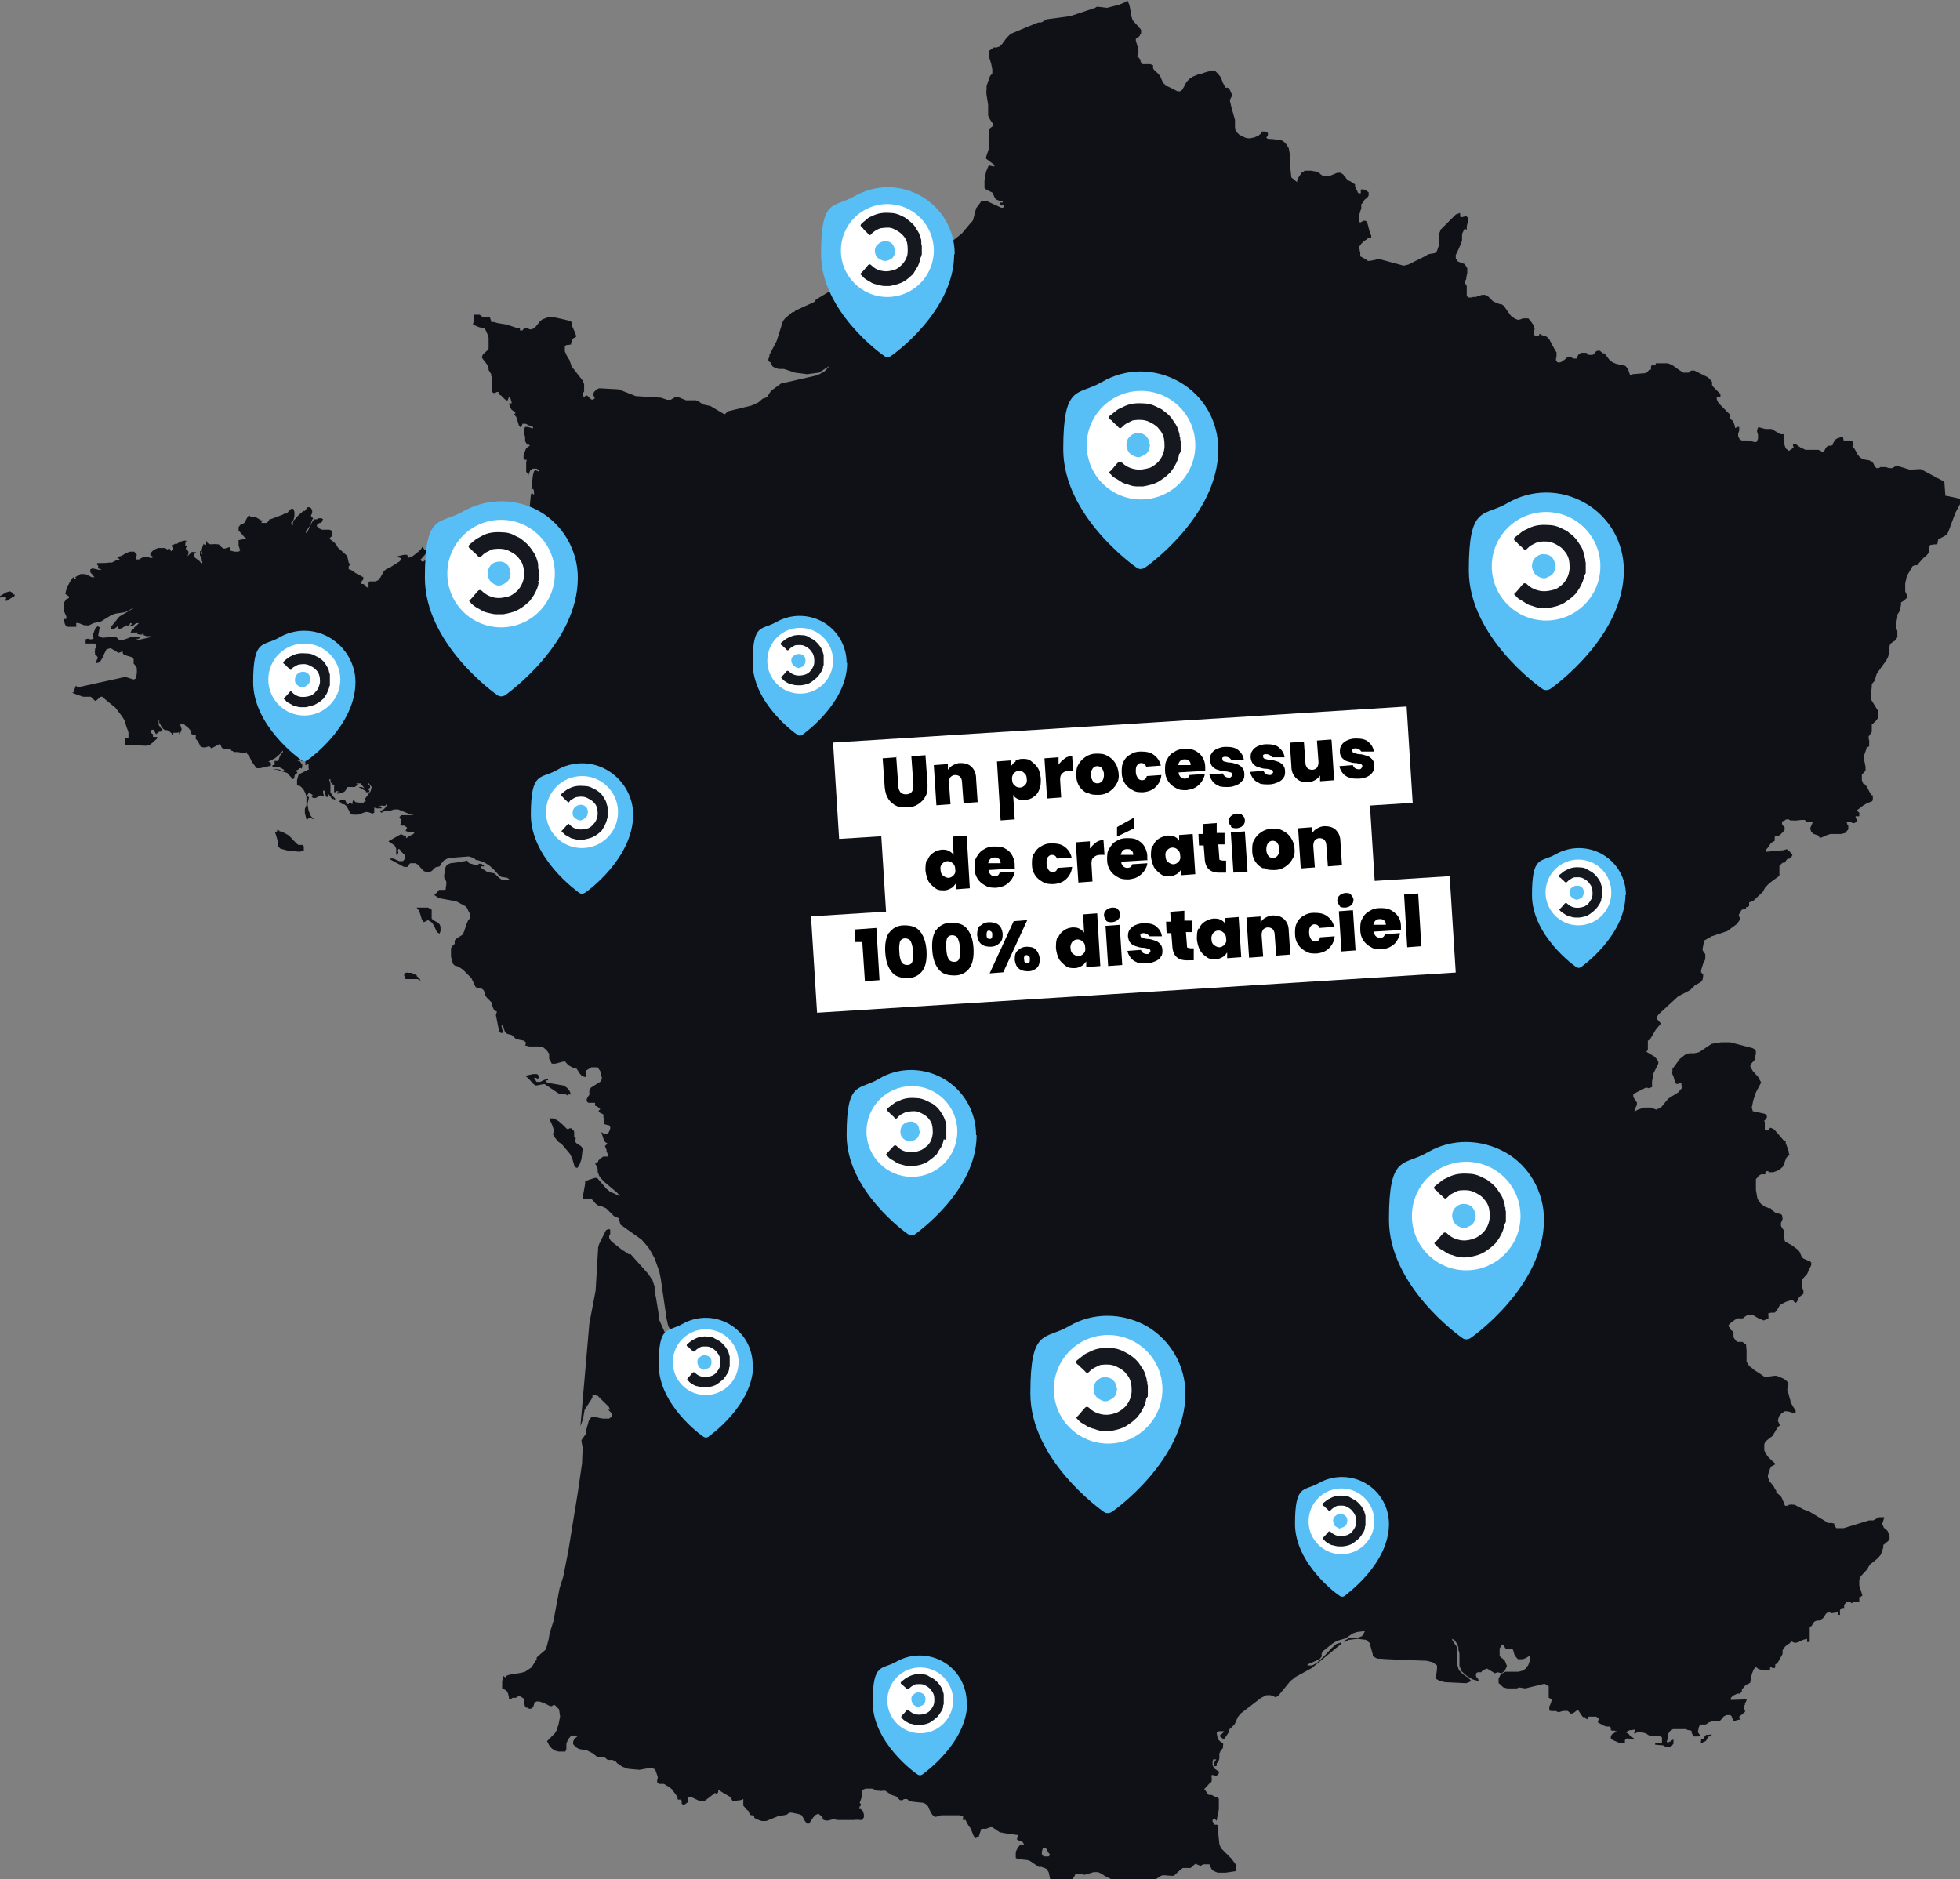 <?xml version="1.0" encoding="UTF-8"?>
<svg id="Calque_2" xmlns="http://www.w3.org/2000/svg" version="1.1" viewBox="0 0 375.5 360.1">
  <rect x="0" y="0" width="375.5" height="360.1" fill="#808080" stroke="none"/>
  <!-- Generator: Adobe Illustrator 29.0.0, SVG Export Plug-In . SVG Version: 2.1.0 Build 186)  -->
  <defs>
    <style>
      .st0 {
        fill: #58bff6;
      }

      .st1 {
        fill: #0f1116;
      }

      .st2 {
        fill: #fff;
      }

      .st3 {
        fill: #59c0f6;
      }

      .st4 {
        fill: #161820;
      }
    </style>
  </defs>
  <g id="OBJECTS">
    <path class="st1" d="M93.1,97h0c0,.1,0-.2,0-.2h0c0,0-.2-.2-.2-.2h0c0,0,0,.2,0,.2v.2c0,0,.2,0,.2,0h0ZM327.4,332.4h-.5c0,0-.3.3-.3.3l-.2.4-.5.2v.3c-.1,0,0,.4,0,.4h.2s.2-.2.2-.2l.5-.2.4-.7.2-.2h.5v-.4c-.1,0-.5.1-.5.1h0ZM79.9,186.9l-1.1-.5h-.6c0-.1-.5,0-.5,0l-.3.4.3.8h2.3s.6.3.6.3l-.3-.5-.5-.4h0ZM84.2,177.1l-.3-.3-.9-.5-.3-.3v-.6c0,0,0-.6,0-.6v-.5c0,0-.7-.4-.7-.4h-.5c0,0-1.7,0-1.7,0l.5.6.5,1.6.4.6.8-.4.8.5.5.9.4.9.5.3.2-.5v-.8c0,0-.2-.6-.2-.6h0ZM2.5,113.8v-.2c-.1,0-.6-.3-.6-.3l-.7.2L0,114.2v.3l.8-.2h.3c0,0,.1.5.1.5h-.3s0,0,0,0v.3h.5c0-.1,1.4-.9,1.4-.9v-.3h-.2s0,0,0,0h0ZM103.1,206.6l.2-.2v-.2l-.2-.2-.2-.2h-.5c0-.1-1.6.3-1.6.3v.2l.3.2,1.2,1.3.4.2,1.6-.3,2.7,1.8,1.3.2h.2c0,0,.1.2.1.2l.3-.2h.2c0,0,.3,0,.3,0l-.3-.7-.5-.6-.6-.4-2.9-.5-.5-.2v-.3h.4v-.3l-.7.2-.8.4h-.7s-.5-.8-.5-.8h.3s.6.3.6.3h0ZM320.2,333.5l-.2.2h-.1c0,0-.1,0-.1,0h0s0,.1,0,.1h-.3c0,.1-.8.1-.8.1h-.3c0,.1,0,.4,0,.4l.7.4h.4c0,.1.4,0,.4,0l.4-.2.3-.4v-.8c0,0-.2.1-.2.1h0ZM57.2,161.9l-.3-.2-1-1h0c0-.1-.7-.7-.7-.7l-1.3-.7h-.3c0,0-.3-.3-.3-.3h-.2v.3c-.1,0-.4.2-.4.2l.2.6.2.7.2.7v.7c0,0,.4.4.4.4l1.5.4,2.2.2.8-.2v-.8c0,0-.2-.3-.2-.3h-.8c0,0,0,0,0,0ZM109.8,216.6l-.3-.4h-.4c0,0-.3.2-.3.2l-.3-.2-.7-.7-.8-.7-.9-.5h-.9c0-.1.6,1.3.6,1.3l.3.9v.4c0,0-.2.4-.2.4l.5.8.6.7.6.4,1.6,1.9.3.6.2.5.4,1.4.5.2.4-.6.4-1.1.2-1.7v-.4c0,0-.3-.4-.3-.4l-.8-.5-.3-.3v-.4c.1,0,.1-.3.1-.3l-.3-.3v-.4c0,0,0-.5,0-.5l-.2-.5h0ZM372.5,92.3l-4.5-2.4h-.5c0,0-1.6.1-1.6.1l-2.3-.7h-.4c0,0-.7.4-.7.4h-.4c0,0-.2,0-.2,0l-.6-.2h-.4c0,0-.3,0-.3,0h-.4c0,.1-.3.2-.3.2h-.4c0,0-.3-.3-.3-.3l-.3-.6-.2-.3-.6-.3-1.2-.2-.6-.4-.4-.5-.6-1.1-.4-.4h0c0-.1,0-.2,0-.2h.2c0-.1-.2-.8-.2-.8l-.5-.2h-1.2c0,0-.1-.6-.1-.6h-.5c0,0-.6.2-.6.2l-.5.3v.2c-.1,0-.4.6-.4.6v.2c-.1,0-.3.1-.3.1h-.6c0,0-.2.2-.2.2l-.2.2-.3.6-.2.2h-.1s-.8-.4-.8-.4h-2.5s-.4-.2-.4-.2l-.5-.2-1.1-.8h-.1s-.3.2-.3.2v.2c0,0,.1.2.1.2v.2c0,0-.9.6-.9.6l-.6-.5-.4-1.2v-1.5h-.6s-1.7-1-1.7-1h-.4c0,0-.8,0-.8,0l-1.1-.3h-.3c0,0-.2.7-.2.7l.2.7v.7c.1,0-.3.7-.3.7h-.4c0,0-1.1-.3-1.1-.3h-1.3s-.4-.2-.4-.2l-.3-.6v-.5c0,0,.2-.6.2-.6v-.7c-.1,0-.3,0-.3,0l-.4.2h-.1s0-.1,0-.1v-.3c0,0-.1,0-.1,0v-.2c0,0-.3-.8-.3-.8h-.1c0-.1-.4-.3-.4-.3h-.1v-.7c0,0,0-.2,0-.2l-1.8-1.8-.5-.6-.2-.5v-.4c.1,0,.7,0,.7,0v-.3c0,0,0-.3,0-.3l-1.4-1.4-.2-.3h0v-.6c0,0-.3-.4-.3-.4l-.5-.5-2.6-1.3h-.3c0,0-.3,0-.3,0l-.5.4h-.3c0,0-.2,0-.2,0h-.5c0,0-.8-.5-.8-.5l-1.4-1-.8-.3h-.8c0,0-1.5,0-1.5,0v.4c.1,0-.6,0-.6,0h-.2c0,0-.1.3-.1.3v.5c0,0-.4.1-.4.1l-.3.4-.4.2-2.4.2-.5.2-.4-1.2-.5-.6-1.8-.4-.7-.3-.6-.5-.9-1.2h-.3c0,0-.6-.5-.6-.5h-.4c0,0-.3.1-.3.1l-.4.5-.3.2h-.7c0,0-.5-.4-.5-.4h-.7c0-.1-.7.2-.7.2l-.3.5v.3c0,0,0,0,0,0h0c0,.1-.2.1-.2.1h-.2s-.3,0-.3,0l-.9-.4-.3.2h-.1c0,0-.3.3-.3.3l-.4.3-.5.3h-.1c0,.1-.6,0-.6,0v-.3c-.1,0-.2,0-.2,0v-.4c0,0,.1-.4.1-.4v-.8c-.1,0-1.4-2.5-1.4-2.5l-.5-.5-.9-.3h-.1c0,0-.2-.2-.2-.2h-.1s-.1,0-.1,0v.2c0,0-.3.2-.3.2h-.2c0,0-.4,0-.4,0v-.2c-.1,0-.2-.2-.2-.2v-.8c0,0,0,0,0,0h.2c0-.1,0-.2,0-.2h0c0,0-.2-.7-.2-.7l-.5-.7-.5-.6h-.4s-.2,0-.2,0h-.5c0,.1-.8.3-.8.3l-.6-.2-.6-.4h-.1c0-.1-.3-.4-.3-.4l-.7-1-.5-.7-.4-.3h-.3c0,0-.8-.3-.8-.3l-.6-.3-1-1-.5-.2h0s-.3,0-.3,0h-.3l-.6.2-.6.2h-.5c0,0-.2.1-.2.1h-.4c0,0-.3,0-.3,0l-.3-.3v-1.9h0l-.3-.5v-.2c0,0,0-.3,0-.3l.2-.3h0s0-.2,0-.2h0c0-.1.1-.5.1-.5v-.2c0,0,.1-.2.1-.2v-.4c0,0,0-.3,0-.3v-.3c0,0-.5-.8-.5-.8h0l-.8-.3-.5-.2-.4-.6v-.7c.1,0,.9-1.9.9-1.9l.3-.8v-.8s0-.3,0-.3h0c0-.1.1-.4.1-.4l.4-.8h0s.1,0,.1,0l.3.3h0s0-.4,0-.4v-.3c0,0,.2-.9.2-.9v-.8l-.3-.3-.8.2h-.3c0-.1-.1-.8-.1-.8h0s-.8.3-.8.3l-3,3v.3c-.1,0-.2.5-.2.5v.2h0v.2h0v.4c0,0,0,.5,0,.5v.9c-.1,0-.3.7-.3.7h0c0,0-.2.5-.2.5h-.2c0,.1-.1.2-.1.2l-1.2.2-.9.5-3,1.5-.9.2-3.7-1-.7-.2h-.8c0,.1-1.4.3-1.4.3h-.3c0,0,0-.1,0-.1l-1.6-.9h.2s0-.4,0-.4v-.2c0,0-.1-.3-.1-.3v-.3c0,0-.2,0-.2,0v-.5c.1,0,.3-.3.3-.3h0s.2-.3.2-.3l.3-.3.2-.2.5-.3.2-.2.4-.2h.3v-.4l-.2-.3v-.2c0,0-.1-.2-.1-.2l-.5-1.9-.3-.2h-.4s-.5.3-.5.3h-.2c0,0-.2-.2-.2-.2v-.7c0,0,0-.1,0-.1l.3-1.1.2-.6v-.8c.1,0,.3-.3.3-.3h0s.3-.5.3-.5l.6-.5h0s.2-.3.2-.3v-.2c0,0,0-.2,0-.2v-.3c-.1,0-.5-.3-.5-.3h-.3c0-.1-.1-.2-.1-.2h-.3c0,0,0,0,0,0h-.3v.7c0,0,0,0,0,0h0c0,.1-.4,0-.4,0h-.1c0,0-.6-1.3-.6-1.3v-.4c-.1,0-.8-.5-.8-.5l-.4-.2h-.2c0-.1-.9-1.2-.9-1.2h0s-.5-.3-.5-.3h-.3s-.3,0-.3,0l-1.2.5-.6.2h-.4s-.2,0-.2,0h-.1c0,0-.4-.2-.4-.2l-.3-.2-.2-.2-.5-.3-1.2-.2h-1.2c0,.1-.2.2-.2.2h-.2c0,0-.2.3-.2.3l-.6.9v.3c0,0-.1,0-.1,0h0s-.1.2-.1.2h0s0,0,0,0v.3c0,0-1.1-.9-1.1-.9l-.2-1.8v-2.1c0,0-.3-1.7-.3-1.7l-.5-.8-.5-.5-.6-.3h-.6c0-.1-1.7-.2-1.7-.2h-.1l-.3-.2.3-.5h0s0-.4,0-.4l-.2-.2h-.1s-.3-.1-.3-.1h-.3s-.1,0-.1,0h-.2c0,.1,0,.2,0,.2h0c0,.1-.2.3-.2.3h-.1c0,0-.3.3-.3.3l-1,.4h-.3c0,.1-.2.1-.2.1h-.5s-.5-.1-.5-.1l-1.2-.6-.3-.3-.4-.5h0c0,0-.1-.6-.1-.6v-1.4l-.7-2.5-.3-1.3.2-.4.2-.4v-.4c-.1,0-.3-.6-.3-.6l-.2-.4h0s-.3-.2-.3-.2h-.4s-.2-.3-.2-.3l-.4-.8-.2-.6v-.2c-.1,0-.6-.7-.6-.7l-.5-.5-.6-.2h-.1s-1.4.4-1.4.4l-.8.3h-.3c0,0-1.2.5-1.2.5l-.3.2-.3.2-.3.3-.3.3-.3.6-.5.9-.4.3h-.1s-.2,0-.2,0h-.2c0,0-2-1-2-1h-.3c0-.1-.1-.3-.1-.3l-.4-.3h0c0-.1-.1-.3-.1-.3l-.4-.9-.2-.3h0c0-.1-1-1-1-1l-.2-.3h0s0-.3,0-.3v-.3c-.1,0-.5-.2-.5-.2h-.3s-.6,0-.6,0h-.6c0,0-.2-.2-.2-.2h0s-.2-.3-.2-.3v-.3c0,0-.2-.3-.2-.3h-.1c0-.1,0-.2,0-.2h-.3c0-.1,0-.2,0-.2v-.2l.2-.5v-.3c0,0-.2-1-.2-1l-.3-1v-.4c.1,0,.4-.2.4-.2l.4-.4v-.2c.1,0,.2,0,.2,0v-.9c0,0-.6-.7-.6-.7l-1-1.1-.3-.9v-.3l-.3-1.6h0c0-.1-.4-1-.4-1l-.4.3-1.2.5-2.3.6-1.7-.2h-.3s-.3.2-.3.2l-4.8,1.6-4.5.6-1,.6h-.5c0-.1-5.4,2.2-5.4,2.2l-.8.8-.8,1.1-.5.5-.6.2h-.6c0,0-.2.2-.2.2l-.7.5v.8c0,0,.5,1.7.5,1.7l.2,1v.8c-.1,0-.5.6-.5.6l-.6,1.8v.8c-.1,0,0,.9,0,.9l.3,1.9v2.1c.1,0,.3.6.3.6l.8,1.2-.9.7v1.8c-.1,0-.1,2.1-.1,2.1l-.5,1.5v.3l1.6,1.2v.3l-1.1-.2-.5,1.2-.3,1.7v1.4l.3.3,1.2.6.3.6.2.5.4.3.6.2h.5v.3h-.6v.3c.1,0,.3.2.3.2h.2c0,0,.4,0,.4,0v.3l-.3.2h-.3s-2.8-1.3-2.8-1.3h-1c0,.1-1,1.4-1,1.4l-.6,2.3-.3.4-.3.3-1.5,1.8-3.7,3-1.1,1.2-.7.2-.7.5-11.6,3.8h-2.4s-2.2.8-2.2.8l-1.1.8-1,.3-3.5,2.1-.2.4-3.7,1.7-.3.3h-.3l-1.4,1.2-.4.5-1.2,3.8-1.4,2.7v.3c0,0-.2.5-.2.5v.4c0,0,.5.3.5.3v.3c.1,0,.3.4.3.4l.5.3.7.2h.5c0,0,.5,0,.5,0l2.1.7,2.3.3,2.3-.3,2-1.3-.5.6-.5.5-1.3.7-7,1.6-1.9,1.4-.7,1.1-.3.2-.6.2-.8.7-1.3.6-4.5,1.1-.7.6-2.7-1.6-1.4-.3-.9-.6-.5-.2h-1.9l-1.2-.5-.7-.2-1,.6h-.7c0,0-1.2-.4-1.2-.4l-4.8-.3-3.3-1.3-3.7-.2-.5.2-.5.5-.2.6.3.4v.3l-.5.2-.3-.2-.3-.3-.3-.3h-.3c0,0-.2.2-.2.2h-.2s-.2-.4-.2-.4h0c0-.1.1-.3.1-.3l.2-.3v-.5c0,0,0-.9,0-.9l-.3-.7-2.1-2.7-.4-1.2-.5-.8-.4-.9v-1c.1,0,.3-.2.3-.2h.3c0,0,.6-.1.6-.1v-.2c0,0,.1-.4.1-.4v-.4c.1,0,.9-.5.9-.5l-.2-.7-.6-1.3v-.7c-.1,0-.3-.3-.3-.3h-.2c0-.1-3.4-.8-3.4-.8h-.5c0,0-1.3.5-1.3.5l-.4.3-.8,1-.4.4-.5.2h-.3s-.5-.2-.5-.2h-.3c0,0-.3,0-.3,0l-.3.4h-.3c0,0-.2,0-.2,0v-.2c0,0,0-.2,0-.2h0c0-.1-.4,0-.4,0l-2.1-.7-1.8-.3-.6-.2h-.2s-.3,0-.3,0h-.1s0-.2,0-.2l-.2-.5v-.2c-.1,0-.4-.1-.4-.1h-.8c0,.1-.3,0-.3,0l-.5-.4h-.3c0,0-.8,0-.8,0v.3c-.1,0,0,.6,0,.6l-.2,1,1.2.5,1,.2.2.3.2.4.2.5.2.6v2.1c-.1,0-.3.4-.3.4l-.8.7-.2.6.2.3.7.9.3.5v.3c.1,0,.1.2.1.2v.2c0,0,.5.8.5.8v.3c0,0,.1.3.1.3v.6c0,0,0,1.5,0,1.5v.6c0,0,.3.3.3.3h.3s.4-.2.4-.2h.3c0,0,0,0,0,0h0c0,.1,0,.4,0,.4l.5.3.7.7.5.3.3-.7h.2l.3.9v.3h-.5l.2.7.3.5.8.6h-.1c0,0,0,.1,0,.1l-.2.2.4.5.5,1.6.4.5.3-.8h.6s.8.4.8.4l.6.2v.3l-1-.3h-.5s-.2.4-.2.4v.8c0,0,.2.8.2.8v.8c.1,0,.4.7.4.7v-.2c.1,0,.2,0,.2,0l.3.3-.6.4-.2.3-.2.6-.2.6v.5l.2.3h.4c0,0-.1.5-.1.5v.4c0,0,0,1,0,1v.4c0,0,.3.4.3.4l.2.2v-.2c0,0,.3-.7.3-.7l.5-.3h.7l.5.3v.3l-.7-.3-.3.2-.2.7-.3,2.5v.2c0,0,.4,0,.4,0v.2c.1,0,.1.4.1.4v.5c-.1,0-.4-.4-.4-.4l-.2.4-.2,2.1-.2.5-.3.4-.4.2v.3l.7.2.3.7v1c.1,0,.1,1.2.1,1.2l.3,1,1,.9.2,1,.2.3.3.2,1,.3v.2c.1,0,.2.2.2.2v.3c0,0,.1.2.1.2h.1c0,0,.2-.2.2-.2h0c0-.1,1.1,0,1.1,0l.6.3.5.7-1-.4-3.1.7-2.2-.3h-.5c0,.1-1.4.8-1.4.8l-2.2.3h-2.1s-1.2-.4-1.2-.4l-.6-.7v-1l.7-1.1-.2-.3v-.2c0,0,0-.2,0-.2v-.2c0,0-2.8.6-2.8.6l.2.3h-1.3c0,.1,0,.4,0,.4v.3h0c0,.1-.5.2-.5.2l-.3.3-.2.4v.3c0,0,.2.5.2.5l.5,1.3.3.2h.6c0,.1.2.4.2.4l.2.5-.3-.3h0c0-.1-.2-.3-.2-.3h-.2v.7c.1,0,.5.8.5.8l-.2.3.8.6-.9.6-.3.3v-.9c.1,0,0-.6,0-.6l-.7-1.1v-.2c0,0,.2-.4.2-.4h-.4c0-.1-.2-.4-.2-.4v-.4c-.1,0-.2-.5-.2-.5l-.6-1.1v-.2c0,0-1.4.2-1.4.2l-1.3.4.3.6v.3c.1,0,.3.3.3.3l-.3-.4h-.4s-.3.2-.3.2l-.3.5.3.2h0v.3l-.4.2-.2-.2-.2-.5v-.6c0,0,0,.5,0,.5v.4c-.1,0-.3.3-.3.3l-.3.2v-.4c0,0-.1-.5-.1-.5l-.2-.4-.3-.2v-.2c0,0-.2-1-.2-1v-.2c-.1,0-.8.3-.8.3l-.5.6-.5.4-.5-.4.8-.9.2-.2v-.2c.1,0,.3-.2.3-.2l.2-.2v-.3h-.4c0,0-.3,0-.3,0l-.2-.3v-.5c0,0-.5.8-.5.8l-.8.7-.8.6-.8.3-.2-.6h-.6c0,0-1.3.3-1.3.3l.5.3h.3v.3l-.4.4-1.9,1.2-.5.2-.3.2-.3.3-.6,1.1-.5.6-.5.2h-1.1c0,0-.2.3-.2.3v1c0,0-.5-.3-.5-.3l-.2-.3-.3-.2h-.3c0-.1-.2-.2-.2-.2l.2-.2v-.2c.1,0,.3-.3.3-.3v-.4c0,0-1.5-.8-1.5-.8l-.7-.5-.4-.2h-.2c0-.1,0-.4,0-.4v-.2c0,0,.2-.2.2-.2v-.2c0,0-.2-.3-.2-.3l-.3-1.3-1.8-1.6-.2-.4-.4-.5-.5-.4-.4-.3v-.3h.1c0,0,.3-.3.3-.3v-.3c0,0,0-.3,0-.3v-.4c0,0-.5-.2-.5-.2h-1.4c0,0-.7-.3-.7-.3v-.3h-.3v-.3l.5-.4h.2c0-.1.3-.2.3-.2v-.2h0c0,0,0,0,0,0h0s.2-.3.2-.3l-.3-.2h-.3c0,0-.3,0-.3,0l-.3.2h-.5c0-.1-.5.7-.5.7l-.9,1.9h-.2v-.3l.6-.8.2-.3.4-1.1.2-.3-.4-.3v-.3l.2-.4v-.5l-.2-.4-.3-.2h-.4c0,0-.5.7-.5.7h-.3c0-.1-.2.2-.2.2l-.7.6-.9,1-.2.4v.6c0,0-.3-.3-.3-.3h0c0-.1,0-.3,0-.3l.4-.4.2-.8v-.8l-.2-.6h-.4c0-.1-.9.9-.9.9h-.2c0,0-.2,0-.2,0l-.3.2-2.4.9h-.2c0,.1-.3.5-.3.5l-.2.2h-.3s-.7,0-.7,0v-.2c0,0,.1-.1.1-.1h0c0-.1.2-.2.2-.2h-.4s-1-.6-1-.6h-.9c0,0-.3-.3-.3-.3h-.2l-.2.3-.6,1.1-.8.4-.3.4v.7c.1,0,1.1,1.2,1.1,1.2l.4.3-1.5.3v.3c0,0,0,.7,0,.7l.3,1-.3.2h-.8l-.8-.2v-.7c0,0-1,.3-1,.3h-.3s-.3-.2-.3-.2l-.6-.6h-.3c0-.1-1.3,0-1.3,0l-.5-.2-.3-.5v.7c0,0-.2.2-.2.2l-.3-.3-.2.5-.2.8.2.7-.3-.2h0c0-.1,0-.4,0-.4h-.2v.9c.1,0,.3.3.3.3v.3c.1,0,0,.3,0,.3l.2.3-.2.3-.4-.5-.8-.6-.3-.5v-.3h.2c0,0,.3-.3.3-.3h-.5c0-.1-.4,0-.4,0l-.8.8.2-.5v-.4l-.2-.3-.3-.2v-.3h.2v-.3h-.3c0-.1,0-.3,0-.3v-.3c.1,0,.2-.4.2-.4h-.2c0-.1-1,.2-1,.2l-.6.4h-.4c0,.1-.4.2-.4.2v.4c.1,0,.1.3.1.3v.3c-.1,0-.4.2-.4.2h-.1v-.3c-.1,0-.3-.2-.3-.2h-.1l-.2.2-.5-.3h-.6c0,0-.7,0-.7,0l-.5.2-.5.3-.5.5v.4c-.1,0,.4.2.4.2v.3h-.4s-.6-.2-.6-.2h-.4c0,0-.3,0-.3,0l-.9.5h-.6c0,0,.2-.9.2-.9l-.5-.6h-.8s-.8.3-.8.3l-.8.5-.8.2v.3h.2c0,0,.3.3.3.3h-.6s-1,.5-1,.5h-.6c0,.1-2.2.1-2.2.1v.3l.2.2h0c0,.1,0,.3,0,.3v.2c0,0,.7.3.7.3h-.5s-1.3-.3-1.3-.3l-.4.2v.6c.1,0,.8.9.8.9h-.4c0,.1-.9-.4-.9-.4l-.5-.2h-.9c0,0-.5.3-.5.3l-.5.3.2.3h-.3c0-.1-.3-.3-.3-.3l-.5.7-.7,1.3-.3,1.2.7.5v.3l-.5.2-.4.6v.8c-.1,0-.1.8-.1.8l.5,1.1v.5c0,0-.5,0-.5,0l.2.9.2.4.4.2h1.6c0-.1,0-.4,0-.4v-.3h0c0-.1.5,0,.5,0l1,.4h.5c0,.1.5,0,.5,0l.8-.4,1.4-.3,1.8-1.1.9-.4,1.9-.3.5-.2.9-.5.5-.2-2.7,1.6-.3.2-1.6,2v.3h.4s.4-.1.4-.1l.3-.2.2-.2.2.3h0c0,0,0,0,0,0v.2c0,0,.6-.1.6-.1l.9-.6.4.2v-.2c0,0,.3-.2.3-.2v-.2h.3v.3h-.2v.3h.4c0-.1.7-.6.7-.6h.5l-.6.6-.3.2v.2c-.1,0-.1.2-.1.2h-.3c0,0-.1.2-.1.2l-.2.4h1.2c0,0,.1-.1.1-.1v.4c.1,0,.5.1.5.1h.4c0-.1.3-.4.3-.4v.5c.1,0,.5.2.5.2h.8c0,0,0,.2,0,.2l-2.2.5-.6-.2h.6c0,0,.2-.3.2-.3h-1.9c0,.1-1.3.5-1.3.5h-.4s-.4,0-.4,0l-.2-.2-.2-.2-.3-.2-2.5.2-.8-.4.3-1.6-.4-.2-.4.3-.5,1.3v.2c0,0,.1.3.1.3v.3c0,0-.4.1-.4.1h-.3c0,0-.2-.1-.2-.1h-.3s-.3.1-.3.1v.4c0,0,0,.4,0,.4h1.7c0,0,.3.2.3.2v.4c.1,0,0,.2,0,.2l-.2.2v.5c-.1,0,0,.3,0,.3v.3c.1,0,.5.5.5.5v.3c-.1,0-.4.9-.4.9l.8-.2.5-.8.4-.9.4-.8.8-.2,1.5.9.8-.3v.3c0,0,.1.2.1.2l.2.2h.2c0,.1,1.2.4,1.2.4l.4.4v.9c.1,0,.3.3.3.3l.3.5v.5c.1,0-.1,1.2-.1,1.2v.3c-.1,0-.5.2-.5.2l-1.6-.5-9.1,2h-.1c0,0-.2-.3-.2-.3h-.1v.2c0,0-.1.1-.1.1h0c0,.1-.2.5-.2.5v.3c0,0-.2.2-.2.2h-.2c0,.1,2.1.8,2.1.8h1c0,0,.5,0,.5,0l.8.8.4-.2.4-.4.3-.2h.3c0,.1,2.5,2.1,2.5,2.1l1.3,1.7.5.8.3,1.1.4,1.1v.8c0,0,0,.3,0,.3h-.3c0,0-.3,0-.3,0h-.1c0,.1,0,.4,0,.4v.6c0,0,0,.3,0,.3l4.1.2.7-.2.4-.3,1-.9v-.3h-.8v-.2h0c0-.1,0-.3,0-.3l-.4-.3v-.5c0,0,.5-.1.5-.1l.5.9.3-.3.3-.2h.3c0-.1.3-.1.3-.1v-.3l-.3-.3-.4-.6v-.6c-.1,0,.1-.5.1-.5v.7c.1,0,.4.7.4.7l.4.5.3.2h.4c0,0,.4.2.4.2l.8.7v-.4c.1,0,.4,0,.4,0h.3s.4-.1.4-.1v.4c-.1,0-.3.2-.3.2h-.2c0,0-.3,0-.3,0h.5c0,.1.6-.6.6-.6l.2-.6-.3-.9h.8c0,.1.8.7.8.7l.5.6v.5c0,0,.4.2.4.2h.2c0,0,.3,0,.3,0v.5c-.1,0,0,.3,0,.3l.2.2.2.2.5,1h0c0,.1.5.2.5.2h.6c0-.1.6-.2.6-.2l.4.4,1.5-.8h.2c0,.1.3.7.3.7l.5.2h1c0,0,.1,0,.1,0l.3.4h.2c0,.1.2.2.2.2h.8s1,.2,1,.2h.4l.3-.2v.3c0,0,.2.2.2.2l.3.4.4.9.8,1.1.2.2h.4c0,.1,2.3-.5,2.3-.5v-.5c-.1,0-.3-.2-.3-.2h-.2c0-.1.5-.3.5-.3l.9-.5.8-.7.6-.7v.3l-.3.3-.3.5-.3.9h-.2c0,0-.5,0-.5,0v.2c0,0,0,.4,0,.4v.2c0,0-.2,0-.2,0h-.2v.3h1.2c0,.1.5.3.5.3l.5.3v.3l-1.1-.4h-.5c0,0-.5.1-.5.1h.8s1.2.4,1.2.4l.7.2.9,1,.2.2.3-.2v-.4c0,0,.2-.4.2-.4l.4-.2-.3-.4h0c0-.1.4-.2.4-.2l.2-.3h.2c0-.1.3.1.3.1v-.2h0s.1,0,.1,0v-.6c-.1,0-.3-.4-.3-.4l-.2-.3h-.4c0-.1.4-.2.4-.2l.4.2h.3c0,0,.2-.4.2-.4h.2v1.2h.1c0,0,.3-.2.3-.2h.2c0,0,0,.6,0,.6v.2c0,0,.1.2.1.2l-2,1-.3,1.1v.6c0,0,0,.3,0,.3l.3.2h.3c0,.1.3.3.3.3l.4.5.3.6.2.7v1c0,0,0,.6,0,.6l-.3.7v.4c0,0,0,.4,0,.4l.3,1.2h.2l.2-.2h.6c0,.1.4.2.4.2l-.6-.7-.4-1-.2-1.2.3-1.4h-.2c0,0-.1-.2-.1-.2h-.1c0,0,.3-.5.3-.5h.3s.3.2.3.2l.3.2h-.2c0,.1-.1.3-.1.3l.3.2h.5c0,0,.9-.5.9-.5l.2.2h.1c0,0,.4,0,.4,0l-.2-.6v-.5c.1,0,.3,0,.3,0v.6c.1,0,.3.6.3.6h.3c0,.1.1-.1.1-.1v-.6c-.1,0,.2.4.2.4l.3.4.2.3h.3c0-.1.3.3.3.3h0c0,.1,0,0,0,0h0c0-.1,0-.4,0-.4l-.3-.3-.3-.4-.3-.5v-.4c0,0,0-1,0-1v-.3c0,0-.2-.5-.2-.5v-.3h.2v.5c0,0,.3.4.3.4l.3.2h.4l-.3.2v.3c0,0,0,.4,0,.4v.5h.3v-.2c.1,0,.2,0,.2,0h.3c0,0,0,.2,0,.2h-.2v.3l1-.2.5-.3.3-.5.2-.3h1.4c0-.1.6-.4.6-.4l-.4-.3h.9c0,.1.3.4.3.4l.4.5-.6-.2h-.5c0,0,1.4.8,1.4.8v.2c.1,0,.5,0,.5,0h.1c0,0,.1-.3.1-.3l-.4-.3h.3c0-.1.2-.3.2-.3v-.3c0,0-.3-.3-.3-.3v-.3l.6.8-.2.8-1.1,1.5.2.3-.5.4h-.8c0,0-.7-.1-.7-.1l-.4-.5-.2.6v.3l-.3-.2h-.2c0,0-.2,0-.2,0v.2h-.3l-.4-.8h-.8l-.4.3.5.2v.2h0c0,0,.2.1.2.1h.3c0,0,.3.2.3.2l.2.2h0c0,0,.5.9.5.9h0c0,.1.3.5.3.5l.4.2h.4c0,0,.6,0,.6,0l1.4-.5h.5s.9.3.9.3l.3-.2v-1c0,0,.3.2.3.2h.3c0,0,.8,0,.8,0v-.3c0,0-.2-.1-.2-.1h-.1c0,0-.3-.1-.3-.1h.5c0-.1.4,0,.4,0h.4c0,0,.4-.5.4-.5l-.2.6-.4.5-.5.3h-.4c0,0,.3.4.3.4h.2s.1-.2.1-.2h.3c0-.1,1-.1,1-.1l.9-.3h.4c0,0,.4,0,.4,0l2.2.9h1.2c0-.1.5,0,.5,0h-.6c0,0-1,.2-1,.2h-1.8c0,.1-.3.4-.3.4l.4.6-.2.8.3.2h.5c0,0,.5.4.5.4l-.3.6.5.2h.7s.5.1.5.1l-.2.3-1,.5-.3.3-.2-.2h.1c0,0,0-.3,0-.3h-.5c0-.1-.3-.2-.3-.2h-.3s-2.3,1.3-2.3,1.3l1.2.8.3.6v1.2h.2l.2-.4v-.2c0,0-.2-.3-.2-.3h.2c0,0,0-.2,0-.2h.2c0-.1.4.5.4.5l.6.6.2.6-.5.6h-.6c0,.1-1.2-.5-1.2-.5h-.6c0,0,0,.2,0,.2l2.6,1.4h.8s0,0,0,0v-.2l.2-.3.2-.2h.2c0,0,.3,0,.3,0h.5c0,0,.5.3.5.3l.7.8.4.4.5.2h.5s.5-.2.5-.2l.7-.7.8-.2.3-.3v-.3c.1,0,.3-.2.3-.2l.2-.3.9-.5,3.9-.3,1,.3.4.4h.3c0,0,.6.2.6.2l.6.2,1,.6.9.8.9,1,.5.4,1.2.2.5.4h-1.5c0,0-.6-.4-.6-.4l-.7-.7-.3-.2-1.2-.2-1.2-.8v-.3h.6l-.3-.3-.3-.2h-.3c0,0-.3,0-.3,0l.2.3h-.5s-1.4-.4-1.4-.4l-.2-.2-.2-.3h-.2s-.2.1-.2.1h-.2c0,.1-2.6.4-2.6.4l-.7.3-.2.4-.2.5v.5c0,0-.1.5-.1.5v.6c0,0,.4.7.4.7v.6c0,0-.1.6-.1.6v.3c0,0-.3.1-.3.1h-1c0,.1-.3.4-.3.4l-.3.3-.3.3.9.6,3.3.6,1.7.9.4.4.2.5.4.7v.7c0,0-.4.4-.4.4l-.3.7-.5,1.5-.3.6-1.1.7-.4.4v.6c.1,0-.5.5-.5.5l-.2.4v.9c0,0,0,.7,0,.7l.2.8.2.6.3.3.7.2.9.6,1.6,1.6.8,1.7.3.2h.5c0,0,.5.2.5.2l.3.3.3,1,.3.4.4.4.5.5v.5c.1,0,.3.6.3.6l.2.4.5.2-.2.7.6,3,.3.4h.3c0,.1.1,0,.1,0v-.4c0,0-.2-.7-.2-.7v-.5l.3.4.3.9.2.3.3.2.8.2.9.8,1.5.3.4.4-.2.5.8.2h1.9c0,0,.8.2.8.2l.6.5.5.7v1c.1,0,.5.9.5.9h.7c0,0,1.5-.4,1.5-.4h.4c0,.1.6.7.6.7l.9.5h.3c0,0,.4.2.4.2l.5.8.5.6.8.2v-1.3c0,0,1-.6,1-.6h1.2c0,0,.6.9.6.9v.6c0,0,.2.4.2.4v.3l-.2.5-1.9,1.2-.3.5v.8c.1,0-.1.2-.1.2l-.2.3-.2.4v.4l.3.3h.3c0,0,.2,0,.2,0h.3c0,0,.4,0,.4,0h.1s0,.2,0,.2v.2c0,0,0,.2,0,.2h.2c0,0,.2.1.2.1l.6.5-.3.3v.2h.2c0,.1.1.3.1.3h.2c0,0,.3.2.3.2h.1v.6l.2.6v.7c.1,0,.7.2.7.2h.2c0,.1.2.3.2.3v.2c0,0,0,.2,0,.2l-.3.7-.4.3h-.4s-.6-.4-.6-.4l.4,1.3.3.6.5.3h-.1c0,.1-.3.4-.3.4h-.1c0,.1.1.4.1.4l.2.4v.4c.1,0,.2.4.2.4v.5c-.1,0-.3,0-.3,0h-.3c0,0-.2,0-.2,0l-.5.3-.3.3-.2.2v.2c-.1,0-.3.2-.3.2l-.3.2.3.4.2.6v.6c.1,0,.2.5.2.5l.2.4.8.9,2.5,2.1.6.7-2-.9-.3-.3-.3-.2-1.8-2.1h-.5s-1.8.6-1.8.6v.5l-.5,2.8.5.2,1-.2.5.4.3.4.4.4.5.3h.5c0,.1.8.4.8.4l1.5,1.5.9.4v.2c.1,0,.3.8.3.8v.2c0,0,4.1,2.9,4.1,2.9l1.3,1.5.6,1,.6,1.1.9,2.5.3,1.5,1.1,7.6.3,1.3.5,1,1,.8,1.2.4,1.2.6.7,1.3-.6-.5-.7-.3-.8-.2h-.8c0,0,.6.4.6.4l.7.7.3.9-.3,1.1.2.5v1.1c0,0,.2.5.2.5l-.4-.3-.2-.6v-.8c-.1,0-.1-.8-.1-.8v-.6c0,0,0-.4,0-.4l-.2-.5-.3-.3-.9-.5-1.1-1.1-.9-1.2-1-2.3v-.4c0,0-.6-3.7-.6-3.7l-.3-1.5v-.8c0,0-.4-1.2-.4-1.2l-.8-1.2-3.4-3.8h-.4c0-.1-1.2-.8-1.2-.8l-1.9-1.5-.3-.3-.3-.5v-.2c0,0,0-.2,0-.2v-.2c0,0,.2-.1.2-.1v-.9c0,0-.3-.1-.3-.1l-.5.2-.3.6-1,2-.2.6-.5,8.4-1.2,6.3-1.7,19.6.2-.5.3-.9.3-1.7,1.3-2,.2-.4h0v-.4c0,0,.2-.1.2-.1h.1s.1,0,.1,0h.2c0,.1.1.2.1.2h.3c0,.1,2.1,2.1,2.1,2.1l.3.6h-.4l.7.7v.6l-.5.4h-1c0,.1-1.7-.3-1.7-.3h-.7s-.5.7-.5.7l-.5,1.8v.5c0,0-.1.3-.1.3l-.8,1.1v.3c0,0,.2,1.1.2,1.1v.6c0,0-.1,2.5-.1,2.5l-.8,5.5-1.8,11.1-1,5.1-.7,2.2-1.2,6.4-.7,2.2-.2,1.2-.4,1.5-.2.5-1.4,1.2-.3.3v.4c-.1,0-.8,1.2-.8,1.2l-.2.3-.6.4-.6.4-.7.2-2.4.4-.5.2-.2.3-.4-.3-.2,1.1v1.3l.8.4.3.5.2.8v.3c.1,0,.4,0,.4,0l.3-.2h.6c0,0,.5-.3.5-.3h.3s.5.3.5.3l.3.2v.4c0,0,0,.4,0,.4l.2.7.2.2h.3c0,.1.3.2.3.2h.3s.3-.2.3-.2l.2-.3.2-.7.4-.2h.5s.9.3.9.3l1.2.6h.3c0,0,.3-.2.3-.2h.3l.8.8.2,1.4-.3,1.5-.4,1.2-.3.5-1.2,1.2-.3.3.4.8.5.6.6.4.7.2h.8c0,0,.5,0,.5,0l.2-.5v-1c0,0,.3-.8.3-.8l.5-.6.6-.2.7.2-.6.5-.2.5v.5c0,0,.6.6.6.6l.5.3,1.6.3,1,.5,1,.8h1c0,0,.3,0,.3,0l.4.3.2.2h1c0,.1.5.2.5.2l.3.4,1,.7,1.1.4,2.2.2,2.2-.4.8.3.5,1.4v.5c-.1,0-.1.2-.1.2v.4c.1,0,.4.3.4.3h.3s.3,0,.3,0h.3s1,.6,1,.6l.5.4,1.1,1.5v.2c0,0,0,.1,0,.1h0c0,.1.1.2.1.2h.6s.1.3.1.3v.5l.3.2h.2s.5-.4.5-.4h.2c0,0,0-1,0-1h.8s1.5.7,1.5.7h.8c0,0,.7-.5.7-.5l1.4-1.1.2.2h.2c0,0,.2-.4.2-.4v-.4c.1,0,.6.4.6.4l1.7,1,.4.7h.8c0,0,.8-.1.8-.1l.5-.2v1.3c.1,0,.5.6.5.6l.5.4v.2c.1,0,.2.3.2.3v.2c0,0,.4.1.4.1h.3c0,0,.2.3.2.3v.2c.1,0,.3.2.3.2l1.1.4h.9c0,0,2.2-.9,2.2-.9l1.7-.3.5-.4h.5c0,0,1.4.3,1.4.3l.5.2.6,1.1.4.5h.4s.8-1.2.8-1.2l.5-.5.5-.2.8.7h0v.4h.1c0,.1.5.2.5.2h.5s1.1-.3,1.1-.3l.5.2h3.5c0-.1,1,0,1,0h.4c0-.1.3-.5.3-.5v-.6l-.2-.6-.4-.4h-.3c0-.1.1-.5.1-.5h.1c0-.1.2-.3.2-.3l-.3-.4.4-1.1v-.8c0,0,0-.5,0-.5l.7-.3h.8s.5,0,.5,0l1,.4h.5c0,.1.5,0,.5,0h.5c0,0,1.2.8,1.2.8l.9.3.2.2.5.5h.2c0,.1.3,0,.3,0l.3-.2h.3c0,0,.3,0,.3,0l.4.4h.2c0,.1,2.4.3,2.4.3l.5.2.5.5.2.5.3.6.3.5.5.4h.2s1-.3,1-.3h3.5s.7.2.7.2v.5c-.1,0,0,.2,0,.2h.5c0,.1.5,1,.5,1l.5.7.5,1.3.4.5.6-.3.5-1.5h.9s.8-.3.8-.3h.4s1.5,1,1.5,1h.3c0,.1,3.2.5,3.2.5l-.3.8.5.3.6.2.3.5h-.7c0,0-.5.6-.5.6l-.4.8v.9c0,0,0,0,0,0h0v.3l.5.2,1.8.2.5.2,1.6,1.1h.6c0,.1.5.2.5.2l.4.2.4.6.3,1.4.3.6.5.5.4.2h.4s.8,0,.8,0h.4c0-.1.3-.3.3-.3l.5-.5.7-.5v-.2c.1,0,.4-.5.4-.5v-.2c.1,0,.6-.2.6-.2l1.3.2,1.7-.5h.9c0,0,.8.4.8.4l.4.3,1.6.8.9.2h.4s.2.6.2.6l.5.6.5.4h.5c0,.1.5.5.5.5h.4c0,.1.3,0,.3,0l.2-.2.3-.6.2-.2h.6s1.3.4,1.3.4h.6c0,.1.8,0,.8,0h0c0-.1-.4-.5-.4-.5l-.2-.7.2-.3,1.2-.9.5-.2h.5s1.1.1,1.1.1h.6c0,0,.4-.4.4-.4l.9-.8.4-.3h.5s.5,0,.5,0h.5c0,0,.9-.8.9-.8l1,.4.5-.3h.2c0,0,.8,0,.8,0h.2s.2.5.2.5l.2.4.3.3.4.2.5.2h.8c0,0,.7,0,.7,0l2-.3v-1.2l-.9-1.2-2-2-.3-.8-.3-2.9v-.7c0,0-.2-.1-.2-.1h-.4s-.1,0-.1,0v-.3c-.1,0-.3-.3-.3-.3v-.3l.3-.4.4.5h.1c0,.1,0-.1,0-.1l.4-2v-.7c0,0,0-.7,0-.7v-.7c-.1,0-.3-.3-.3-.3h-.4c0-.1-.7-.4-.7-.4h-.5c0,0-.3-.2-.3-.2v-.2c-.1,0-.4-.5-.4-.5l-.2-.2,1.1-1.2.3-.2v-.2c.1,0,0-.9,0-.9v-.2c.1,0,.4,0,.4,0l.3.2h.2s.5-.5.5-.5v-.4c-.1,0-.9-.6-.9-.6l-.3-.6v-.6c0,0,.1-.5.1-.5h.6c0,0-.4.6-.4.6v.4c-.1,0,0,.3,0,.3h.4c0,.1.1-.2.1-.2v-.4c.1,0,.3-.2.3-.2v-.2c.1,0,.2-.5.2-.5v-1c.1,0,.2-.4.2-.4l.5-.6v-.5c.1,0,0-.4,0-.4l-.5-.3-.5-.5-.2-1.1v-.3c.1,0,.5-.1.5-.1h.9c0,.1-.3.4-.3.4l-.5.4v.2l.3.2.2.2h.1c0,.1.3,0,.3,0l.8-1.2v-.5c.1,0,.5-.4.5-.4l.6-.6.2-.4.3-.7.2-.4.5-.6,3.9-3,1-.5h.7c0-.1,1.1.4,1.1.4l.5-.3,2.3-2.8,1-.8,3.1-1.7,5.6-4.6v-.3l-.9.3-.8.7-1.5,1.6-1.4,1.3-.9.5h-.9c0,0,0-.2,0-.2l2.3-1,.4-.5v-.6c0,0,.2-.4.2-.4l1.9-1.5.8-.5,1.7-.5,1.3-.9.8-.3,1.6-.2-.3.6-.3.4-.5.2-.6.2h-1.4c0,.1-.6.3-.6.3l-.3.5.9-.5,1.7-.2,1.6.2.7.6h0c0,.1.6,2.2.6,2.2v.3c.1,0,.3.2.3.2l.6.3h.7c0,.1,8.7.4,8.7.4l1.2.3.8.6v.7c0,0-.1.8-.1.8l-.2.7v.3c0,0,.7.4.7.4l1.1.3,4.1.2,1-.4-.7-.7-.9-.6-.8-.8-.4-1.3v-3.2c-.1,0-.9-1.3-.9-1.3v-.2l.5.3.4.6.3.7v.6c.1,0,.2.7.2.7v2.3c0,0,.4,1,.4,1l1,.9,1.2.7,1.1.3-.2-.6-.3-.2v-.2c-.1,0,0-.5,0-.5l.3-.2h.7c0-.1.3-.4.3-.4l.8-.3,1.5.9.5-.2.8.2.6-.5.4-.9-.4-1-.4-.4-.3-.2-.3-.3v-.7c-.1,0,0-.3,0-.3v-.5c.1,0,.3-.5.3-.5l.2-.2h.2c0,.1.4.7.4.7h0c0,.1.7.1.7.1h.2s.6.2.6.2v.2c.1,0,.1.3.1.3l.2.6.6.7h.7c0,.1.8-.2.8-.2l.8-.5v.9c0,0-.3.9-.3.9l-.5.7-.6.4-.8.2h-2.5l-.9.5-.4.8v.9c.1,0,.9.8.9.8l.8.2h1.8s.4-.2.4-.2l1.2.2,3.7-.9.8.5v2.2c.1,0,.4.2.4.2h.1c0,.1.1,0,.1,0v.3c0,0-.1.2-.1.2l-.2.6-.2.4v.4c0,0,.1.4.1.4h.3c0,.1.8,0,.8,0l.4.2h.5c0-.1.7-.2.7-.2h.7c0,0,.4.3.4.3v.2c.1,0,.5,0,.5,0l.4-.2.5-.4h.3c0,.1.7,1.1.7,1.1l.2.2h.4c0,.1.1.3.1.3h.1c0,0,.2.1.2.1h.1c0,0,0-.3,0-.3v-.2s.2,0,.2,0h1.4c0,0,.5.4.5.4l-.2.7,1.1.6.5.2h.6s.3.2.3.2v.5c0,0,.3.1.3.1h.5s.1.1.1.1h.2c0,.1-.9.6-.9.6l-.2.4v.5c.1,0,.4.2.4.2l1.4.6h.6s.3-.1.3-.1v-.5c0,0,.3-.3.3-.3h.5l.9.2v-.3l-.5-.2-.6-.7-.5-.2.8-.4h.5c0-.1.5-.1.5-.1v.2c-.1,0-.1.4-.1.4v.2c0,0,.6-.3.6-.3h.8l.8.2.6.4h.2c0,.1,2.1.2,2.1.2l.2.2v1c-.1,0-.3.1-.3.1h-1v.3h.5c0,.1,1.9.1,1.9.1h.5v-.4h-.4c0,0-.3-.3-.3-.3l.3-.8v-.7s.3-.5.3-.5l.6-.4h.4s1.9,0,1.9,0h.2s.4.2.4.2h.4s.3.2.3.2v.4c.1,0,.2.4.2.4v.2c0,0,1.1,0,1.1,0l.3-.2-.4-.6v-.3c.1,0,.1-.5.1-.5l.2-.5.3-.2h.9c0,0,.6-.4.6-.4l.6-.2h.3s.7,0,.7,0h.4s.4-.4.4-.4l.4-.5.5-.3h.8c0,0,.3.3.3.3v.3c.1,0,.2.3.2.3v.2c.1,0,.4,0,.4,0l.6-.2h.3c0,0-.1-.6-.1-.6l1.1-.9v-.2c.1,0,0-.1,0-.1h-.1c0-.1-.1-.3-.1-.3v-.6c0,0,.1-.1.1-.1h.1c0-.1,0-.3,0-.3l.3-.6v-.2c0,0-2.8.1-2.8.1h-.2s0-.4,0-.4l.4-.4.8-.4h.6c0-.1.3-.4.3-.4v-.4c.1,0,.4-.5.4-.5l.4-.4.5-.2.3-.2.2-1.2.2-.7.3-.7.4-.4.5.4.8.2h1.4v-.5c.1,0,.3-.2.3-.2v.2c0,0,.2.1.2.1h.1c0,0,.2,0,.2,0h.1s.1-.2.1-.2v-.5c0,0,.1-.1.1-.1h.3s0-.1,0-.1l1-1.8h0c0-.1,0-.1,0-.1v-.6h0s.4-.6.4-.6l.4-.4.5-.3.4-.4.7.3.7-.2.8-.4.8-.2h0v.6c.1,0,.4,0,.4,0h.1v-2.9c.1,0,.4-.2.4-.2l.2-.4.3-.4.5-.2h.4s.3-.1.3-.1l.2-.2.3-.2.5-.8.4-.3h.4c0,.1.2.2.2.2l1.4-.2v.4c-.1,0-.2.1-.2.1h.5s0-.4,0-.4v-.5c0,0,.3-.4.3-.4h.5c0-.1,0-.6,0-.6l.4-.5.5-.2.6.4.2-.3h.3c0-.1.3,0,.3,0h.2c0,0,.1,0,.1,0h.3v-.8s0-.1,0-.1h0s.1,0,.1,0h.1l.4-.3-.6-1.9v-1c-.1,0,.3-.8.3-.8l1.2-1.3.5-.9,1.5-1.2.6-.7.2-.5.3-.9v-.5c.1,0,.5-.4.5-.4l.4-.3.3-.4v-.7c0,0-.4-.9-.4-.9l-.7-.6-.3-.7.4-1.3h-.9c0-.1-1.2.6-1.2.6h-.8c0,0-4.9,1.5-4.9,1.5h-1.1s-.3,0-.3,0l-.2-.3-.2-.3v-.3c-.1,0-.5-.1-.5-.1h-.8c0-.1-.5-.4-.5-.4l-3-1.8-1.1-.4-1.7-.9h-.4c0-.1-.4,0-.4,0h-.3c0,.1-.3.2-.3.2h-.4c0-.1-.3-.4-.3-.4v-.4c-.1,0-.2-.4-.2-.4l-.2-.4-.2-.3-.5-.4-.3-.3v-.3c-.1,0-.5-.8-.5-.8l-.3-.4-.6-.7v-.2c0,0-.2-.4-.2-.4v-.5c0,0,.4-1.2.4-1.2l.2-.4.9-.5-.7-.6-.9-.9-.6-1.1v-1.2c0,0,.2-.5.2-.5l1.4-1.1,1-1.7.4-.3-.4-.9.2-.8.5-.6.6-.4h.6l1,.3h.5v-.5c-.1,0-1-1.6-1-1.6v-.4c-.1,0-.3-1-.3-1l-.3-.9h0s.1-.7.1-.7h0v-.7c0,0-.1-.2-.1-.2l-.6-.5-1.4-.6h-.5s-1.4.2-1.4.2h-.5c0-.1-1.9-1.3-1.9-1.3l-1-.8-.5-.8v-2.2c0,0-.1-1.1-.1-1.1l-.7-.5h-1c0,0-.3-.3-.3-.3l-.4-.6v-.4c0,0,0-.6,0-.6l-.5-.4-.5-.8.3-.4.5-.4.9-.6h.3c0,0,.5,0,.5,0h.3c0,0,.2-.2.2-.2l.6-.4h.2c0-.1,1,0,1,0l1,.6,1,.4.9-.4v-.2c0,0,0-.2,0-.2v-.2c-.1,0,0-.4,0-.4h.2c0-.1.7-.1.7-.1h.3c0,0,.4-.4.4-.4l.5-.9.3-.3,1-.5,1-.3h.3c0,.1.4.5.4.5h.1c0,0,.2-.1.2-.1l.5-1,.8-.6v-.6l-.3-.8v-1.1c-.1,0,0-.2,0-.2l1-1.1.5-1.1.3-.6v-.5l-.2-.2-1.2-.5-.4-.3-.2-.5-.2-.5-.3-.4-1.2-.9-1.3-.7-.2-.6v-1.6c-.1,0-.3-.3-.3-.3l-.3-.5v-.3c0,0,0-.3,0-.3l.3-.7v-.2c0,0-.1-.6-.1-.6l-.3-.2-.9-.2-.4-.3-.6-.6h-.4c0-.1-.7-.3-.7-.3l-.8-.6-.6-.9-.3-1.7v-.7s0-.7,0-.7v-.7c.1,0,.5-.6.5-.6l.5-.3h.8v-.4c0,0,.2-.2.2-.2h.1c0-.1,0,0,0,0h.3c0,.1,0,.2,0,.2h.2s.7,0,.7,0l.6-.2.6-.3.6-.5.3-.6.2-.6.2-.5.3-.4.4-.2-.2-.3v-.4c-.1,0-.3-.8-.3-.8l-.3-.8v-.4c-.1,0-.3,0-.3,0l-1.9-2.2-.6-.3h-.2c0,0-.2.3-.2.3l-.3.2h-.2s-.3-.2-.3-.2v-.6h0v-.9c0,0-.1,0-.1,0v-.2c.1,0,.3-.3.3-.3l.2-.3v-.3l-.4-.4-2.3-.5-.2-.7.3-1.4.5-1.5,1-1.9-.6-1.1-1-1.1-.5-.9.2-.5.8-.9v-.7c.1,0,.1-.8.1-.8l-.3-.4-.4-.2-4.2-1.1h-1.8c0,0-1.8.3-1.8.3l-2.4,1.6-.9.2h-1s-.8.3-.8.3l-1,.8-.8,1.1-.6.8v.6c-.1,0,0,.4,0,.4l.3.7v.2l.3.7v.2c.1,0,.4.1.4.1l.5-.2h.2c0,0,.1,1,.1,1l-.7.8-1.9,1.2-1.4,1.7-.9.4-1-.4h-1.3c0,0-1.2.4-1.2.4l-.7.4.3-.9.2-.4v-.4c.1,0-.4-.6-.4-.6l-.3-.6v-.5c.1,0,.8-.4.8-.4l1.6-.8h0s0,0,0,0h.3c0,0,.1.1.1.1h.1s.7-.2.7-.2v-.3c0,0,0-.8,0-.8l.2-1.1v-.3c0,0,1-2,1-2v-.4c0,0-.4-.6-.4-.6l-.4-.4-1.5-.9.3-.3v-.9h0c0-.1,0-.3,0-.3v-.2c0,0,0-.2,0-.2v-.2c.1,0,.5-.4.5-.4l1-1.7,1-1.2-.7-.8v-.5c-.1,0,.3-.5.3-.5l3.7-3.4,2.1-1.1.3-.2.8-.8.9-.5.3-.2.3-.4v-.3c.1,0,.1-.7.1-.7l-.2-.2-.2-.2v-.2c0,0,0-.2,0-.2l.4-1.3.2-.4.2-.4v-1c0,0-.5-.7-.5-.7v-.4c0,0,.3-1.5.3-1.5l1.4-.8,3-1,1.9-1.4.6-.9-.3-.8.4-.7.2-.3.8-.2v-.3c0,0,.2,0,.2,0l.4-.2v-.7c0,0,.8-.3.8-.3l1.8-1.7.5-.9.8-.8,1.9-1.4v-1c0,0,0-.9,0-.9l.6-.6h.3s.1,0,.1,0l.4-.6.3-.2h.3c0,0,.3-.3.3-.3l.2-.4-.3-.4-.4-.4-.4-.3-.6.2-3.3.3v-.5c.1,0,.5-.6.5-.6l.4-.6.7-.4v-.8c0,0,.8-.2.8-.2l.4-.3.4-.4.3-.4v-.5c-.1,0-.5-.6-.5-.6v-.5c0,0,.5-.2.5-.2l.3-.2h.2c0,0,.3,0,.3,0l.3.2h.7c0,.1,1.4-.1,1.4-.1h.7c0,.1.3.4.3.4h.4c0,0,.8,0,.8,0l-.5,1.2.2.7.5.4.9.3h0c0,0,0,.2,0,.2h.1c0,.1.2.2.2.2h.2c0,0,1.1-.5,1.1-.5l.7-.2h2c0,0,.8-.2.8-.2l.6-.7v-.4s0-.2,0-.2v-.2c-.1,0-.2-.1-.2-.1v-.2c-.1,0-.1-.3-.1-.3h.4c0,0,.4,0,.4,0l.3.2h.4c0,0,.4-.3.4-.3h0v-.4l-.2-.3v-.2s0-.1,0-.1h.1c0,0,.3,0,.3,0h.3c0,0,0-.3,0-.3v-.4h0l-.5-.4h0s1.3-1,1.3-1l.7-.4,1-.4h0,0s.1-.4.1-.4h0c0-.1,0-.5,0-.5v-.2c-.1,0-.4-.1-.4-.1v-.2c-.1,0-.7-1.3-.7-1.3l-.4-.5-.4-.2v-.2c-.1,0-.2-.4-.2-.4v-.9c0,0,0-.2,0-.2l.5-.5.2-.3v-.7l-.3-1.5v-.6s.5-1.4.5-1.4v-.2c.1,0,.5-.2.5-.2v-1.2c-.1,0-.1-.6-.1-.6v-.2c.1,0,.3-.2.3-.2v-.2c.1,0,.3-.4.3-.4v-1.4c.1,0,.9-.8.9-.8l.3-.5v-1.3c0,0-1.3-2.1-1.3-2.1v-1.7c0,0,.1-.8.1-.8v-.6c.1,0,.4-.4.4-.4l.2-.2v-.3c.1,0,.2-.6.2-.6l.2-.5,1.8-2.5.3-.6.2-.7v-.9c0,0,.2-.9.2-.9l.5-.4.5-.3.4-.6v-.6s0-.6,0-.6l-.2-.5v-.5c0,0,0-.6,0-.6l.2-1.1v-.5c.1,0,.3-.4.3-.4l.2-.3v-.4c.1,0,.2-.8.2-.8v-.4c.1,0,.5-.3.5-.3l.7-.6v-.3l-.4-.9v-1.5l.3-1.4,1.1-1.9.4-.2h.5c0-.1.4-.5.4-.5l.8-.9.3-.2.4-.4.3-.4v-.3c.1,0,.1-.8.1-.8l.2-.4h.3c0-.1.8-.1.8-.1h.2c0,0,.1-.2.1-.2v-.2s.1-.4.1-.4v-.2c.1,0,.3-.1.3-.1h0c0-.1.2-.1.2-.1l1.1-.6h.1c0-.1.3-.7.3-.7l1.3-3.5.9-1.7.5-.7-.3-.3-2.8-.6h-.2ZM200.9,355.7h-.4c0,0,0,0,0,0h-.6c0-.1-.3-.4-.3-.4v-.5c0,0,.2-.7.2-.7h.4c0-.1.3.2.3.2l.3.6.4.5h0s0,0,0,0Z"/>
    <g>
      <path class="st0" d="M96,113.4c-1.6,0-3.1-1-3.7-2.5-.6-1.5-.3-3.2.9-4.4s2.9-1.5,4.4-.9c1.5.6,2.5,2.1,2.5,3.7s-1.8,4-4,4h0ZM110.7,110.7c0,12.6-13.4,22.1-13.9,22.5-.5.3-1.1.3-1.5,0-.6-.4-13.9-9.9-13.9-22.5s2.8-10.1,7.3-12.7c4.6-2.6,10.2-2.6,14.7,0s7.3,7.5,7.3,12.7h0ZM96,116c1.8,0,3.5-.7,4.7-2s2-2.9,2-4.7-.7-3.5-2-4.7-2.9-2-4.7-2-3.5.7-4.7,2-2,2.9-2,4.7.7,3.5,2,4.7,2.9,2,4.7,2Z"/>
      <g>
        <circle class="st2" cx="96" cy="109.9" r="10.3"/>
        <path class="st4" d="M103.2,111.6c-.1.8-.4,1.5-.8,2.2-.2.4-.5.8-.8,1.2-.1.2-.3.3-.5.5-.5.5-1.1.9-1.6,1.2-1,.6-2,.8-3.1,1-.4,0-.9,0-1.3,0-.6,0-1.2-.2-1.7-.3-.5-.1-.9-.3-1.4-.6-.5-.3-1.2-.6-1.6-1.1,0,0-.2-.1-.2-.2-.4-.3-.4-.4,0-.7.5-.5.9-1.1,1.4-1.6.2-.2.4-.2.7,0,.7.7,1.5,1.1,2.4,1.3,1,.2,2,0,3-.3.6-.3,1.1-.7,1.5-1.1.7-.8,1.1-1.7,1.2-2.7,0-.8,0-1.5-.3-2.3-.2-.6-.6-1-1-1.5-.5-.5-1.1-.8-1.7-1.1-.9-.4-1.8-.4-2.7-.3-.5,0-1,.4-1.5.6-.4.2-.7.5-1,.8-.2.2-.4.2-.6,0-.4-.5-.9-.8-1.3-1.3,0,0-.2-.2-.3-.2-.3-.3-.3-.5,0-.8.5-.4.9-.8,1.4-1.1.3-.2.6-.3.9-.5,1.2-.7,2.6-.8,4-.7.8,0,1.6.2,2.3.6.5.3,1,.4,1.4.8.7.5,1.3,1.1,1.8,1.8.4.6.8,1.1,1,1.8.1.4.3.8.3,1.2s0,.2,0,.2c0,.3,0,.6.1.8,0,.4,0,.7,0,1.1,0,.3,0,.6,0,.9,0,0-.1.2-.2.4h0Z"/>
        <path class="st3" d="M95.6,112.2c-.6,0-1-.3-1.4-.6-.5-.4-.7-1-.8-1.6,0-.6.2-1.2.6-1.7.5-.5,1.1-.7,1.8-.7.9,0,1.9.7,1.9,1.9,0,.2.2.3.1.5-.1.7-.3,1.4-1.1,1.8-.8.4-.8.4-1.2.4h0Z"/>
      </g>
    </g>
    <g>
      <path class="st0" d="M58.3,132.5c-1.1,0-2.1-.7-2.5-1.7-.4-1-.2-2.2.6-2.9s1.9-1,2.9-.6c1,.4,1.7,1.4,1.7,2.5s-1.2,2.7-2.7,2.7h0ZM68.1,130.7c0,8.4-8.9,14.8-9.3,15-.3.2-.7.2-1,0-.4-.3-9.3-6.6-9.3-15s1.9-6.8,4.9-8.5c3-1.8,6.8-1.8,9.8,0s4.9,5,4.9,8.5h0ZM58.3,134.3c1.2,0,2.3-.5,3.2-1.3s1.3-2,1.3-3.2-.5-2.3-1.3-3.2-2-1.3-3.2-1.3-2.3.5-3.2,1.3-1.3,2-1.3,3.2.5,2.3,1.3,3.2,2,1.3,3.2,1.3Z"/>
      <g>
        <circle class="st2" cx="58.3" cy="130.2" r="6.9"/>
        <path class="st4" d="M63.1,131.4c0,.5-.3,1-.5,1.5-.2.3-.3.5-.5.8,0,.1-.2.2-.3.3-.3.3-.7.6-1.1.8-.6.4-1.3.5-2.1.7-.3,0-.6,0-.9,0-.4,0-.8-.1-1.1-.2-.3,0-.6-.2-.9-.4-.4-.2-.8-.4-1-.7,0,0-.1,0-.1-.1-.3-.2-.3-.2,0-.5.3-.3.6-.7.9-1,.1-.2.3-.2.4,0,.5.5,1,.8,1.6.9.7.1,1.3,0,2-.2.4-.2.7-.4,1-.8.5-.5.7-1.1.8-1.8,0-.5,0-1-.2-1.5-.1-.4-.4-.7-.7-1-.3-.3-.7-.5-1.1-.7-.6-.3-1.2-.3-1.8-.2-.4,0-.7.2-1,.4-.3.1-.5.3-.6.5-.1.2-.3.2-.4,0-.3-.3-.6-.5-.9-.9,0,0-.1-.1-.2-.1-.2-.2-.2-.3,0-.5.3-.3.6-.5,1-.8.2-.1.4-.2.6-.3.8-.4,1.7-.5,2.7-.4.5,0,1.1.1,1.6.4.3.2.7.3.9.5.5.3.9.7,1.2,1.2.2.4.5.7.6,1.2,0,.3.2.5.2.8s0,.1,0,.1c0,.2,0,.4,0,.6,0,.2,0,.5,0,.7,0,.2,0,.4,0,.6,0,0,0,.1-.1.2h0Z"/>
        <path class="st3" d="M58,131.7c-.4,0-.7-.2-1-.4-.4-.3-.5-.6-.5-1,0-.4.1-.8.4-1.1.3-.3.7-.5,1.2-.5.6,0,1.3.5,1.3,1.2,0,.1.1.2,0,.3,0,.5-.2.9-.7,1.2-.5.3-.5.3-.8.3h0Z"/>
      </g>
    </g>
    <g>
      <path class="st0" d="M111.5,157.9c-1.1,0-2.1-.7-2.5-1.7-.4-1-.2-2.2.6-2.9s1.9-1,2.9-.6c1,.4,1.7,1.4,1.7,2.5s-1.2,2.7-2.7,2.7h0ZM121.3,156.1c0,8.4-8.9,14.8-9.3,15-.3.2-.7.2-1,0-.4-.3-9.3-6.6-9.3-15s1.9-6.8,4.9-8.5c3-1.8,6.8-1.8,9.8,0s4.9,5,4.9,8.5h0ZM111.5,159.7c1.2,0,2.3-.5,3.2-1.3s1.3-2,1.3-3.2-.5-2.3-1.3-3.2-2-1.3-3.2-1.3-2.3.5-3.2,1.3-1.3,2-1.3,3.2.5,2.3,1.3,3.2,2,1.3,3.2,1.3Z"/>
      <g>
        <circle class="st2" cx="111.5" cy="155.6" r="6.9"/>
        <path class="st4" d="M116.3,156.8c0,.5-.3,1-.5,1.5-.2.3-.3.5-.5.8,0,.1-.2.2-.3.3-.3.3-.7.6-1.1.8-.6.4-1.3.5-2.1.7-.3,0-.6,0-.9,0-.4,0-.8-.1-1.1-.2-.3,0-.6-.2-.9-.4-.4-.2-.8-.4-1-.7,0,0-.1,0-.1-.1-.3-.2-.3-.2,0-.5.3-.3.6-.7.9-1,.1-.2.3-.2.4,0,.5.5,1,.8,1.6.9.7.1,1.3,0,2-.2.4-.2.7-.4,1-.8.5-.5.7-1.1.8-1.8,0-.5,0-1-.2-1.5-.1-.4-.4-.7-.7-1-.3-.3-.7-.5-1.1-.7-.6-.3-1.2-.3-1.8-.2-.4,0-.7.2-1,.4-.3.1-.5.3-.6.5-.1.2-.3.2-.4,0-.3-.3-.6-.5-.9-.9,0,0-.1-.1-.2-.1-.2-.2-.2-.3,0-.5.3-.3.6-.5,1-.8.2-.1.4-.2.6-.3.8-.4,1.7-.5,2.7-.4.5,0,1.1.1,1.6.4.3.2.7.3.9.5.5.3.9.7,1.2,1.2.2.4.5.7.6,1.2,0,.3.2.5.2.8s0,.1,0,.1c0,.2,0,.4,0,.6,0,.2,0,.5,0,.7,0,.2,0,.4,0,.6,0,0,0,.1-.1.2h0Z"/>
        <path class="st3" d="M111.2,157.2c-.4,0-.7-.2-1-.4-.4-.3-.5-.6-.5-1,0-.4.1-.8.4-1.1.3-.3.7-.5,1.2-.5.6,0,1.3.5,1.3,1.2,0,.1.1.2,0,.3,0,.5-.2.9-.7,1.2-.5.3-.5.3-.8.3h0Z"/>
      </g>
    </g>
    <g>
      <path class="st0" d="M296.2,112c-1.6,0-3.1-1-3.7-2.5s-.3-3.2.9-4.4c1.2-1.2,2.9-1.5,4.4-.9,1.5.6,2.5,2.1,2.5,3.7s-1.8,4.1-4,4.1h0ZM311.1,109.3c0,12.7-13.5,22.3-14.1,22.7-.5.3-1.1.3-1.5,0-.6-.4-14.1-10-14.1-22.7s2.8-10.2,7.4-12.9,10.2-2.7,14.9,0,7.4,7.6,7.4,12.9h0ZM296.2,114.7c1.8,0,3.5-.7,4.8-2,1.3-1.3,2-3,2-4.8s-.7-3.5-2-4.8c-1.3-1.3-3-2-4.8-2s-3.5.7-4.8,2c-1.3,1.3-2,3-2,4.8s.7,3.5,2,4.8c1.3,1.3,3,2,4.8,2Z"/>
      <g>
        <circle class="st2" cx="296.2" cy="108.5" r="10.4"/>
        <path class="st4" d="M303.5,110.3c-.1.8-.4,1.5-.8,2.2-.2.4-.5.8-.8,1.2-.1.2-.3.3-.5.5-.5.5-1.1.9-1.7,1.3-1,.6-2,.8-3.1,1-.5,0-.9,0-1.3,0-.6,0-1.2-.2-1.7-.4-.5-.1-1-.3-1.4-.6-.5-.4-1.2-.6-1.6-1.1,0,0-.1-.1-.2-.2-.4-.3-.4-.4,0-.7.5-.5.9-1.1,1.4-1.6.2-.2.4-.2.7,0,.7.7,1.5,1.1,2.5,1.3,1,.2,2,0,3-.3.6-.3,1.1-.7,1.5-1.1.7-.8,1.1-1.7,1.2-2.8,0-.8,0-1.6-.3-2.3-.2-.6-.6-1-1-1.5-.5-.5-1.1-.8-1.7-1.1-.9-.4-1.8-.4-2.7-.3-.5,0-1,.4-1.5.6-.4.2-.7.5-1,.8-.2.2-.4.2-.6,0-.4-.5-1-.8-1.3-1.3,0,0-.2-.2-.3-.2-.3-.3-.4-.5,0-.8.5-.4,1-.8,1.4-1.1.3-.2.6-.3,1-.5,1.3-.7,2.6-.8,4-.7.8,0,1.6.2,2.4.6.5.3,1,.4,1.4.8.7.5,1.4,1.1,1.8,1.8.4.6.8,1.1,1,1.8.1.4.3.8.3,1.2s0,.2.1.2c0,.3,0,.6.1.8,0,.4,0,.7,0,1.1,0,.3,0,.6,0,.9,0,0-.1.2-.2.4h0Z"/>
        <path class="st3" d="M295.8,110.8c-.6,0-1-.3-1.5-.6-.5-.4-.7-1-.8-1.6,0-.6.1-1.2.6-1.7.5-.5,1.1-.8,1.8-.7,1,0,1.9.7,2,1.9,0,.2.2.3.1.5-.1.7-.3,1.4-1.1,1.8-.8.4-.8.4-1.2.4h0Z"/>
      </g>
    </g>
    <g>
      <path class="st0" d="M174.7,219.7c-1.4,0-2.6-.8-3.1-2.1-.5-1.3-.2-2.7.7-3.7,1-1,2.4-1.3,3.7-.7,1.3.5,2.1,1.8,2.1,3.1s-1.5,3.4-3.4,3.4h0ZM187.1,217.5c0,10.6-11.3,18.6-11.8,19-.4.3-.9.3-1.3,0-.5-.3-11.8-8.4-11.8-19s2.4-8.5,6.2-10.8,8.6-2.2,12.4,0,6.2,6.3,6.2,10.8h0ZM174.7,222c1.5,0,2.9-.6,4-1.6,1.1-1.1,1.6-2.5,1.6-4s-.6-2.9-1.6-4c-1.1-1.1-2.5-1.6-4-1.6s-2.9.6-4,1.6c-1.1,1.1-1.6,2.5-1.6,4s.6,2.9,1.6,4c1.1,1.1,2.5,1.6,4,1.6Z"/>
      <g>
        <circle class="st2" cx="174.7" cy="216.8" r="8.7"/>
        <path class="st4" d="M180.8,218.3c-.1.6-.3,1.3-.7,1.8-.2.3-.4.6-.6,1-.1.2-.3.3-.4.4-.4.4-.9.7-1.4,1.1-.8.5-1.7.7-2.6.8-.4,0-.7,0-1.1,0-.5,0-1-.2-1.4-.3-.4-.1-.8-.2-1.1-.5-.4-.3-1-.5-1.3-.9,0,0-.1-.1-.2-.2-.3-.3-.3-.3,0-.6.4-.4.8-.9,1.2-1.3.2-.2.4-.2.6,0,.6.6,1.2,1,2.1,1.1.9.2,1.7,0,2.5-.3.5-.2.9-.6,1.3-.9.6-.6.9-1.4,1-2.3,0-.6,0-1.3-.2-1.9-.2-.5-.5-.9-.8-1.2-.4-.4-.9-.7-1.4-.9-.7-.4-1.5-.3-2.3-.2-.4,0-.9.3-1.3.5-.3.2-.6.4-.8.7-.2.2-.3.2-.5,0-.3-.4-.8-.7-1.1-1.1,0,0-.2-.1-.2-.2-.3-.2-.3-.4,0-.6.4-.3.8-.6,1.2-.9.2-.2.5-.3.8-.4,1.1-.6,2.2-.7,3.4-.6.7,0,1.4.2,2,.5.4.2.8.4,1.2.6.6.4,1.1.9,1.5,1.5.3.5.6.9.8,1.5.1.3.3.7.3,1s0,.2,0,.2c0,.2,0,.5,0,.7,0,.3,0,.6,0,.9,0,.2,0,.5,0,.8,0,0-.1.1-.1.3h0Z"/>
        <path class="st3" d="M174.3,218.7c-.5,0-.8-.2-1.2-.5-.4-.3-.6-.8-.6-1.3,0-.5.1-1,.5-1.4s.9-.6,1.5-.6c.8,0,1.6.6,1.6,1.6,0,.1.1.2.1.4-.1.6-.3,1.2-.9,1.5-.7.3-.7.3-1,.3h0Z"/>
      </g>
    </g>
    <g>
      <path class="st0" d="M153.3,128.7c-1,0-1.9-.6-2.3-1.5-.4-.9-.2-2,.5-2.7s1.8-.9,2.7-.5c.9.4,1.5,1.3,1.5,2.3s-1.1,2.5-2.5,2.5h0ZM162.3,127c0,7.7-8.2,13.5-8.6,13.8-.3.2-.6.2-.9,0-.4-.2-8.6-6.1-8.6-13.8s1.7-6.2,4.5-7.8,6.2-1.6,9,0,4.5,4.6,4.5,7.8h0ZM153.3,130.3c1.1,0,2.1-.4,2.9-1.2.8-.8,1.2-1.8,1.2-2.9s-.4-2.1-1.2-2.9c-.8-.8-1.8-1.2-2.9-1.2s-2.1.4-2.9,1.2c-.8.8-1.2,1.8-1.2,2.9s.4,2.1,1.2,2.9,1.8,1.2,2.9,1.2Z"/>
      <g>
        <circle class="st2" cx="153.3" cy="126.6" r="6.3"/>
        <path class="st4" d="M157.7,127.6c0,.5-.2.9-.5,1.3-.1.2-.3.5-.5.7,0,.1-.2.2-.3.3-.3.3-.6.5-1,.8-.6.4-1.2.5-1.9.6-.3,0-.5,0-.8,0-.4,0-.7-.1-1.1-.2-.3,0-.6-.2-.8-.3-.3-.2-.7-.4-.9-.7,0,0,0,0-.1-.1-.2-.2-.2-.2,0-.4.3-.3.6-.6.9-1,.1-.1.3-.1.4,0,.4.4.9.7,1.5.8.6.1,1.2,0,1.8-.2.4-.2.7-.4.9-.7.4-.5.7-1,.7-1.7,0-.5,0-.9-.2-1.4-.1-.3-.4-.6-.6-.9-.3-.3-.6-.5-1-.7-.5-.3-1.1-.2-1.6-.2-.3,0-.6.2-.9.4-.2.1-.4.3-.6.5-.1.1-.2.2-.4,0-.2-.3-.6-.5-.8-.8,0,0-.1,0-.2-.1-.2-.2-.2-.3,0-.5.3-.2.6-.5.9-.7.2-.1.4-.2.6-.3.8-.4,1.6-.5,2.4-.4.5,0,1,.1,1.4.4.3.2.6.3.9.5.4.3.8.7,1.1,1.1.2.3.5.7.6,1.1,0,.2.2.5.2.8s0,.1,0,.1c0,.2,0,.3,0,.5,0,.2,0,.4,0,.7,0,.2,0,.4,0,.5,0,0,0,.1-.1.2h0Z"/>
        <path class="st3" d="M153,128c-.3,0-.6-.2-.9-.4-.3-.2-.4-.6-.5-.9,0-.4,0-.7.4-1,.3-.3.7-.4,1.1-.4.6,0,1.2.4,1.2,1.1,0,0,.1.2,0,.3,0,.4-.2.9-.7,1.1-.5.2-.5.2-.7.2h0Z"/>
      </g>
    </g>
    <g>
      <path class="st0" d="M257,293.7c-1,0-1.9-.6-2.3-1.5-.4-.9-.2-2,.5-2.7.7-.7,1.8-.9,2.7-.5s1.5,1.3,1.5,2.3-1.1,2.5-2.5,2.5h0ZM266.1,292c0,7.7-8.2,13.5-8.5,13.8-.3.2-.6.2-.9,0-.4-.2-8.6-6.1-8.6-13.8s1.7-6.2,4.5-7.8,6.2-1.6,9,0,4.5,4.6,4.5,7.8h0ZM257,295.3c1.1,0,2.1-.4,2.9-1.2.8-.8,1.2-1.8,1.2-2.9s-.4-2.1-1.2-2.9c-.8-.8-1.8-1.2-2.9-1.2s-2.1.4-2.9,1.2c-.8.8-1.2,1.8-1.2,2.9s.4,2.1,1.2,2.9,1.8,1.2,2.9,1.2Z"/>
      <g>
        <circle class="st2" cx="257" cy="291.5" r="6.3"/>
        <path class="st4" d="M261.5,292.6c0,.5-.2.9-.5,1.3-.1.2-.3.5-.5.7,0,.1-.2.2-.3.3-.3.3-.6.5-1,.8-.6.4-1.2.5-1.9.6-.3,0-.5,0-.8,0-.4,0-.7-.1-1.1-.2-.3,0-.6-.2-.8-.3-.3-.2-.7-.4-.9-.7,0,0,0,0-.1-.1-.2-.2-.2-.2,0-.5.3-.3.6-.6.9-1,.1-.1.3-.1.4,0,.4.4.9.7,1.5.8.6.1,1.2,0,1.8-.2.4-.2.7-.4.9-.7.4-.5.7-1,.7-1.7,0-.5,0-1-.2-1.4-.1-.3-.4-.6-.6-.9-.3-.3-.6-.5-1-.7-.5-.3-1.1-.2-1.6-.2-.3,0-.6.2-.9.4-.2.1-.4.3-.6.5-.1.1-.2.1-.4,0-.2-.3-.6-.5-.8-.8,0,0-.1,0-.2-.1-.2-.2-.2-.3,0-.5.3-.2.6-.5.9-.7.2-.1.4-.2.6-.3.8-.4,1.6-.5,2.4-.4.5,0,1,.1,1.4.4.3.2.6.3.9.5.4.3.8.7,1.1,1.1.2.3.5.7.6,1.1,0,.2.2.5.2.8s0,.1,0,.1c0,.2,0,.4,0,.5,0,.2,0,.4,0,.7,0,.2,0,.4,0,.5,0,0,0,.1-.1.2h0Z"/>
        <path class="st3" d="M256.8,292.9c-.3,0-.6-.2-.9-.4-.3-.2-.4-.6-.5-1,0-.4,0-.7.4-1,.3-.3.7-.5,1.1-.4.6,0,1.2.5,1.2,1.1,0,.1.1.2,0,.3,0,.4-.2.9-.7,1.1-.5.2-.5.2-.7.2Z"/>
      </g>
    </g>
    <g>
      <path class="st0" d="M302.4,173.1c-1,0-1.9-.6-2.3-1.5-.4-.9-.2-2,.5-2.7s1.8-.9,2.7-.5c.9.4,1.5,1.3,1.5,2.3s-1.1,2.5-2.5,2.5h0ZM311.4,171.5c0,7.7-8.2,13.6-8.5,13.8-.3.2-.6.2-.9,0-.4-.2-8.5-6.1-8.5-13.8s1.7-6.2,4.5-7.8,6.2-1.6,9,0,4.5,4.6,4.5,7.8h0ZM302.4,174.8c1.1,0,2.1-.4,2.9-1.2s1.2-1.8,1.2-2.9-.4-2.1-1.2-2.9c-.8-.8-1.8-1.2-2.9-1.2s-2.1.4-2.9,1.2-1.2,1.8-1.2,2.9.4,2.1,1.2,2.9c.8.8,1.8,1.2,2.9,1.2Z"/>
      <g>
        <circle class="st2" cx="302.4" cy="171" r="6.3"/>
        <path class="st4" d="M306.8,172.1c0,.5-.2.9-.5,1.3-.1.2-.3.5-.5.7,0,.1-.2.2-.3.3-.3.3-.6.5-1,.8-.6.4-1.2.5-1.9.6-.3,0-.5,0-.8,0-.4,0-.7-.1-1-.2-.3,0-.6-.2-.8-.3-.3-.2-.7-.4-1-.7,0,0,0,0-.1-.1-.2-.2-.2-.2,0-.4.3-.3.6-.6.9-1,.1-.1.3-.1.4,0,.4.4.9.7,1.5.8.6.1,1.2,0,1.8-.2.4-.2.7-.4.9-.7.4-.5.7-1,.7-1.7,0-.5,0-.9-.2-1.4-.1-.3-.4-.6-.6-.9-.3-.3-.6-.5-1-.7-.5-.3-1.1-.2-1.6-.2-.3,0-.6.2-.9.4-.2.1-.4.3-.6.5-.1.1-.2.1-.4,0-.2-.3-.6-.5-.8-.8,0,0-.1,0-.2-.1-.2-.2-.2-.3,0-.5.3-.2.6-.5.9-.7.2-.1.4-.2.6-.3.8-.4,1.6-.5,2.4-.4.5,0,1,.1,1.4.4.3.2.6.3.9.5.4.3.8.7,1.1,1.1.2.3.5.7.6,1.1,0,.2.2.5.2.8s0,.1,0,.1c0,.2,0,.4,0,.5,0,.2,0,.4,0,.7,0,.2,0,.4,0,.5,0,0,0,0-.1.2h0Z"/>
        <path class="st3" d="M302.1,172.4c-.3,0-.6-.2-.9-.4-.3-.2-.5-.6-.5-.9,0-.4,0-.7.4-1,.3-.3.7-.4,1.1-.4.6,0,1.2.4,1.2,1.1,0,.1.1.2,0,.3,0,.4-.2.9-.7,1.1-.5.2-.5.2-.7.2h0Z"/>
      </g>
    </g>
    <g>
      <path class="st0" d="M176.3,327.9c-1,0-1.9-.6-2.3-1.5-.4-.9-.2-2,.5-2.7.7-.7,1.8-.9,2.7-.5s1.5,1.3,1.5,2.3-1.1,2.5-2.5,2.5h0ZM185.3,326.2c0,7.7-8.2,13.5-8.6,13.8-.3.2-.6.2-.9,0-.4-.2-8.6-6.1-8.6-13.8s1.7-6.2,4.5-7.8,6.2-1.6,9,0,4.5,4.6,4.5,7.8h0ZM176.3,329.5c1.1,0,2.1-.4,2.9-1.2.8-.8,1.2-1.8,1.2-2.9s-.4-2.1-1.2-2.9-1.8-1.2-2.9-1.2-2.1.4-2.9,1.2c-.8.8-1.2,1.8-1.2,2.9s.4,2.1,1.2,2.9,1.8,1.2,2.9,1.2Z"/>
      <g>
        <circle class="st2" cx="176.3" cy="325.8" r="6.3"/>
        <path class="st4" d="M180.7,326.8c0,.5-.2.9-.5,1.3-.1.2-.3.5-.5.7,0,.1-.2.2-.3.3-.3.3-.6.5-1,.8-.6.4-1.2.5-1.9.6-.3,0-.5,0-.8,0-.4,0-.7-.1-1.1-.2-.3,0-.6-.2-.8-.3-.3-.2-.7-.4-.9-.7,0,0,0,0-.1-.1-.2-.2-.2-.2,0-.5.3-.3.6-.6.9-1,.1-.1.3-.1.4,0,.4.4.9.7,1.5.8.6.1,1.2,0,1.8-.2.4-.2.7-.4.9-.7.4-.5.7-1,.7-1.7,0-.5,0-1-.2-1.4-.1-.3-.4-.6-.6-.9-.3-.3-.6-.5-1-.7-.5-.3-1.1-.2-1.6-.2-.3,0-.6.2-.9.4-.2.1-.4.3-.6.5-.1.1-.2.1-.4,0-.2-.3-.6-.5-.8-.8,0,0-.1,0-.2-.1-.2-.2-.2-.3,0-.5.3-.2.6-.5.9-.7.2-.1.4-.2.6-.3.8-.4,1.6-.5,2.4-.4.5,0,1,.1,1.4.4.3.2.6.3.9.5.4.3.8.7,1.1,1.1.2.3.5.7.6,1.1,0,.2.2.5.2.8s0,.1,0,.1c0,.2,0,.4,0,.5,0,.2,0,.4,0,.7,0,.2,0,.4,0,.5,0,0,0,.1-.1.2h0Z"/>
        <path class="st3" d="M176,327.1c-.3,0-.6-.2-.9-.4-.3-.2-.4-.6-.5-1,0-.4,0-.7.4-1,.3-.3.7-.5,1.1-.4.6,0,1.2.5,1.2,1.1,0,.1.1.2,0,.3,0,.4-.2.9-.7,1.1-.5.2-.5.2-.7.2h0Z"/>
      </g>
    </g>
    <g>
      <path class="st0" d="M135.2,263.2c-1,0-1.9-.6-2.3-1.5-.4-.9-.2-2,.5-2.7.7-.7,1.8-.9,2.7-.5s1.5,1.3,1.5,2.3-1.1,2.5-2.5,2.5h0ZM144.3,261.5c0,7.7-8.2,13.5-8.6,13.8-.3.2-.6.2-.9,0-.4-.2-8.6-6.1-8.6-13.8s1.7-6.2,4.5-7.8,6.2-1.6,9,0,4.5,4.6,4.5,7.8h0ZM135.2,264.8c1.1,0,2.1-.4,2.9-1.2.8-.8,1.2-1.8,1.2-2.9s-.4-2.1-1.2-2.9-1.8-1.2-2.9-1.2-2.1.4-2.9,1.2c-.8.8-1.2,1.8-1.2,2.9s.4,2.1,1.2,2.9,1.8,1.2,2.9,1.2Z"/>
      <g>
        <circle class="st2" cx="135.2" cy="261" r="6.3"/>
        <path class="st4" d="M139.7,262.1c0,.5-.2.9-.5,1.3-.1.2-.3.5-.5.7,0,.1-.2.2-.3.3-.3.3-.6.5-1,.8-.6.4-1.2.5-1.9.6-.3,0-.5,0-.8,0-.4,0-.7-.1-1.1-.2-.3,0-.6-.2-.8-.3-.3-.2-.7-.4-.9-.7,0,0,0,0-.1-.1-.2-.2-.2-.2,0-.5.3-.3.6-.6.9-1,.1-.1.3-.1.4,0,.4.4.9.7,1.5.8.6.1,1.2,0,1.8-.2.4-.2.7-.4.9-.7.4-.5.7-1,.7-1.7,0-.5,0-1-.2-1.4-.1-.3-.4-.6-.6-.9-.3-.3-.6-.5-1-.7-.5-.3-1.1-.2-1.6-.2-.3,0-.6.2-.9.4-.2.1-.4.3-.6.5-.1.1-.2.1-.4,0-.2-.3-.6-.5-.8-.8,0,0-.1,0-.2-.1-.2-.2-.2-.3,0-.5.3-.2.6-.5.9-.7.2-.1.4-.2.6-.3.8-.4,1.6-.5,2.4-.4.5,0,1,.1,1.4.4.3.2.6.3.9.5.4.3.8.7,1.1,1.1.2.3.5.7.6,1.1,0,.2.2.5.2.8s0,.1,0,.1c0,.2,0,.4,0,.5,0,.2,0,.4,0,.7,0,.2,0,.4,0,.5,0,0,0,.1-.1.2h0Z"/>
        <path class="st3" d="M135,262.5c-.3,0-.6-.2-.9-.4-.3-.2-.4-.6-.5-1,0-.4,0-.7.4-1,.3-.3.7-.5,1.1-.4.6,0,1.2.5,1.2,1.1,0,.1.1.2,0,.3,0,.4-.2.9-.7,1.1-.5.2-.5.2-.7.2h0Z"/>
      </g>
    </g>
    <g>
      <path class="st0" d="M170,51c-1.4,0-2.7-.8-3.2-2.2-.5-1.3-.2-2.8.8-3.8s2.5-1.3,3.8-.8,2.1,1.8,2.1,3.2-1.6,3.5-3.5,3.5h0ZM182.8,48.7c0,10.9-11.6,19.2-12.1,19.5-.4.3-.9.3-1.3,0-.5-.3-12.1-8.6-12.1-19.5s2.4-8.8,6.4-11.1c4-2.3,8.8-2.3,12.8,0s6.4,6.5,6.4,11.1h0ZM170,53.3c1.5,0,3-.6,4.1-1.7s1.7-2.6,1.7-4.1-.6-3-1.7-4.1-2.6-1.7-4.1-1.7-3,.6-4.1,1.7-1.7,2.6-1.7,4.1.6,3,1.7,4.1,2.6,1.7,4.1,1.7Z"/>
      <g>
        <circle class="st2" cx="170" cy="48" r="8.9"/>
        <path class="st4" d="M176.3,49.5c-.1.7-.3,1.3-.7,1.9-.2.3-.4.7-.6,1-.1.2-.3.3-.4.4-.4.4-.9.8-1.4,1.1-.8.5-1.8.7-2.7.9-.4,0-.8,0-1.1,0-.5,0-1-.2-1.5-.3-.4-.1-.8-.2-1.2-.5-.5-.3-1-.5-1.4-1,0,0-.1-.1-.2-.2-.3-.3-.4-.3,0-.6.4-.4.8-.9,1.2-1.4.2-.2.4-.2.6,0,.6.6,1.3,1,2.1,1.1.9.2,1.8,0,2.6-.3.5-.2.9-.6,1.3-1,.6-.7,1-1.5,1-2.4,0-.7,0-1.3-.2-2-.2-.5-.5-.9-.9-1.3-.4-.4-.9-.7-1.5-1-.8-.4-1.5-.3-2.3-.2-.5,0-.9.3-1.3.5-.3.2-.6.4-.8.7-.2.2-.4.2-.5,0-.3-.4-.8-.7-1.1-1.2,0,0-.2-.1-.2-.2-.3-.2-.3-.4,0-.7.4-.3.8-.7,1.2-1,.2-.2.6-.3.8-.4,1.1-.6,2.3-.7,3.5-.6.7,0,1.4.2,2,.5.4.2.9.4,1.2.7.6.5,1.2.9,1.6,1.6.3.5.7,1,.8,1.5.1.3.3.7.3,1.1s0,.2,0,.2c0,.2,0,.5.1.7,0,.3,0,.6,0,.9,0,.3,0,.5,0,.8,0,0-.1.1-.1.3h0Z"/>
        <path class="st3" d="M169.6,50c-.5,0-.9-.2-1.3-.5-.5-.3-.6-.8-.7-1.3,0-.5.1-1,.6-1.4.4-.4.9-.6,1.5-.6.8,0,1.6.6,1.7,1.6,0,.2.1.2.1.4-.1.6-.3,1.2-.9,1.5-.7.3-.7.3-1.1.3h0Z"/>
      </g>
    </g>
    <g>
      <path class="st0" d="M218.6,88.8c-1.6,0-3.1-1-3.7-2.5s-.3-3.2.9-4.4c1.2-1.2,2.9-1.5,4.4-.9,1.5.6,2.5,2.1,2.5,3.7s-1.8,4.1-4.1,4.1h0ZM233.4,86.1c0,12.7-13.5,22.3-14.1,22.7-.5.3-1.1.3-1.5,0-.6-.4-14.1-10-14.1-22.7s2.8-10.2,7.4-12.9,10.2-2.7,14.9,0,7.4,7.6,7.4,12.9h0ZM218.6,91.5c1.8,0,3.5-.7,4.8-2,1.3-1.3,2-3,2-4.8s-.7-3.5-2-4.8c-1.3-1.3-3-2-4.8-2s-3.5.7-4.8,2c-1.3,1.3-2,3-2,4.8s.7,3.5,2,4.8c1.3,1.3,3,2,4.8,2Z"/>
      <g>
        <circle class="st2" cx="218.6" cy="85.3" r="10.4"/>
        <path class="st4" d="M225.9,87c-.1.8-.4,1.5-.8,2.2-.2.4-.5.8-.8,1.2-.1.2-.3.3-.5.5-.5.5-1.1.9-1.7,1.3-1,.6-2,.8-3.1,1-.4,0-.9,0-1.3,0-.6,0-1.2-.2-1.7-.4-.5-.1-1-.3-1.4-.6-.5-.4-1.2-.6-1.6-1.1,0,0-.1-.1-.2-.2-.4-.3-.4-.4,0-.7.5-.5.9-1.1,1.4-1.6.2-.2.4-.2.7,0,.7.7,1.5,1.1,2.5,1.3,1.1.2,2,0,3-.3.6-.3,1.1-.7,1.5-1.1.7-.8,1.1-1.7,1.2-2.8,0-.8,0-1.6-.3-2.3-.2-.6-.6-1-1-1.5-.5-.5-1.1-.8-1.7-1.1-.9-.4-1.8-.4-2.7-.3-.5,0-1,.4-1.5.6-.4.2-.7.5-1,.8-.2.2-.4.2-.6,0-.4-.5-.9-.8-1.3-1.3,0,0-.2-.2-.3-.2-.3-.3-.4-.5,0-.8.5-.4,1-.8,1.4-1.1.3-.2.6-.3,1-.5,1.3-.7,2.6-.8,4-.7.8,0,1.6.2,2.4.6.5.3,1,.4,1.4.8.7.5,1.4,1.1,1.8,1.8.4.6.8,1.1,1,1.8.1.4.3.8.3,1.2s0,.2.1.2c0,.3,0,.6.1.8,0,.4,0,.7,0,1.1,0,.3,0,.6,0,.9,0,0-.1.2-.2.4h0Z"/>
        <path class="st3" d="M218.1,87.6c-.6,0-1-.3-1.5-.6-.5-.4-.7-1-.8-1.6,0-.6.1-1.2.6-1.7.5-.5,1.1-.8,1.8-.7.9,0,1.9.7,2,1.9,0,.2.2.3.1.5-.1.7-.3,1.4-1.1,1.8-.8.4-.8.4-1.2.4h0Z"/>
      </g>
    </g>
    <g>
      <path class="st0" d="M280.9,236.4c-1.6,0-3.1-1-3.7-2.5s-.3-3.2.9-4.4,2.9-1.5,4.4-.9c1.5.6,2.5,2.1,2.5,3.7s-1.8,4.1-4,4.1h0ZM295.8,233.7c0,12.7-13.5,22.3-14.1,22.7-.5.3-1.1.3-1.5,0-.6-.4-14.1-10-14.1-22.7s2.8-10.2,7.4-12.9,10.2-2.6,14.9,0c4.6,2.6,7.4,7.6,7.4,12.9h0ZM280.9,239.1c1.8,0,3.5-.7,4.8-2,1.3-1.3,2-3,2-4.8s-.7-3.5-2-4.8c-1.3-1.3-3-2-4.8-2s-3.5.7-4.8,2c-1.3,1.3-2,3-2,4.8s.7,3.5,2,4.8c1.3,1.3,3,2,4.8,2Z"/>
      <g>
        <circle class="st2" cx="280.9" cy="233" r="10.4"/>
        <path class="st4" d="M288.2,234.7c-.1.8-.4,1.5-.8,2.2-.2.4-.5.8-.8,1.2-.1.2-.3.3-.5.5-.5.5-1.1.9-1.7,1.3-1,.6-2,.8-3.1,1-.5,0-.9.1-1.3,0-.6,0-1.2-.2-1.7-.4-.5-.1-1-.3-1.4-.6-.5-.4-1.2-.6-1.6-1.1,0,0-.1-.1-.2-.2-.4-.4-.4-.4,0-.7.5-.5.9-1.1,1.4-1.6.2-.2.4-.2.7,0,.7.7,1.5,1.1,2.5,1.3,1,.2,2,0,3-.4.6-.3,1.1-.7,1.5-1.1.7-.8,1.1-1.7,1.2-2.8,0-.8,0-1.6-.3-2.3-.2-.6-.6-1-1-1.5-.5-.5-1.1-.8-1.7-1.1-.9-.4-1.8-.4-2.7-.3-.5,0-1,.4-1.5.6-.4.2-.7.5-1,.8-.2.2-.4.2-.6,0-.4-.5-1-.8-1.3-1.3,0,0-.2-.1-.3-.2-.3-.3-.4-.5,0-.8.5-.4,1-.8,1.4-1.1.3-.2.6-.3,1-.5,1.3-.7,2.6-.8,4-.7.8,0,1.6.2,2.4.6.5.3,1,.4,1.4.8.7.5,1.4,1.1,1.8,1.8.4.6.8,1.1,1,1.8.1.4.3.8.3,1.2s0,.2.1.2c0,.3,0,.6.1.8,0,.4,0,.7,0,1.1,0,.3,0,.6,0,.9,0,0-.1.2-.2.4h0Z"/>
        <path class="st3" d="M280.5,235.3c-.6,0-1-.3-1.5-.6-.5-.4-.7-1-.8-1.6,0-.6.1-1.2.6-1.7.5-.5,1.1-.8,1.8-.7,1,0,1.9.7,2,1.9,0,.2.2.3.1.5-.1.7-.3,1.4-1.1,1.8-.8.4-.8.4-1.2.4h0Z"/>
      </g>
    </g>
    <g>
      <path class="st0" d="M212.3,269.7c-1.6,0-3.1-1-3.7-2.5s-.3-3.2.9-4.4,2.9-1.5,4.4-.9c1.5.6,2.5,2.1,2.5,3.7s-1.8,4-4.1,4h0ZM227.1,267c0,12.7-13.5,22.3-14.1,22.7-.5.3-1.1.3-1.5,0-.6-.4-14.1-10-14.1-22.7s2.8-10.2,7.4-12.9,10.2-2.6,14.9,0c4.6,2.7,7.4,7.6,7.4,12.9h0ZM212.3,272.4c1.8,0,3.5-.7,4.8-2,1.3-1.3,2-3,2-4.8s-.7-3.5-2-4.8c-1.3-1.3-3-2-4.8-2s-3.5.7-4.8,2c-1.3,1.3-2,3-2,4.8s.7,3.5,2,4.8c1.3,1.3,3,2,4.8,2Z"/>
      <g>
        <circle class="st2" cx="212.3" cy="266.2" r="10.4"/>
        <path class="st4" d="M219.6,268c-.1.8-.4,1.5-.8,2.2-.2.4-.5.8-.8,1.2-.1.2-.3.3-.5.5-.5.5-1.1.9-1.7,1.3-1,.6-2,.8-3.1,1-.4,0-.9.1-1.3,0-.6,0-1.2-.2-1.7-.4-.5-.1-1-.3-1.4-.5-.5-.4-1.2-.6-1.6-1.1,0,0-.1-.1-.2-.2-.4-.4-.4-.4,0-.7.5-.5.9-1.1,1.4-1.6.2-.2.4-.2.7,0,.7.7,1.5,1.1,2.5,1.3,1.1.2,2,0,3-.4.6-.3,1.1-.7,1.5-1.1.7-.8,1.1-1.7,1.2-2.8,0-.8,0-1.6-.3-2.3-.2-.6-.6-1-1-1.5-.5-.5-1.1-.8-1.7-1.1-.9-.4-1.8-.4-2.7-.3-.5,0-1,.4-1.5.6-.4.2-.7.5-1,.8-.2.2-.4.2-.6,0-.4-.5-.9-.8-1.3-1.3,0,0-.2-.1-.3-.2-.3-.3-.4-.5,0-.8.5-.4,1-.8,1.4-1.1.3-.2.6-.3,1-.5,1.3-.7,2.6-.8,4-.7.8,0,1.6.2,2.4.6.5.3,1,.5,1.4.8.7.5,1.4,1.1,1.8,1.8.4.6.8,1.1,1,1.8.1.4.3.8.3,1.2s0,.2.1.2c0,.3,0,.6.1.8,0,.4,0,.7,0,1.1,0,.3,0,.6,0,.9,0,0-.1.2-.2.4h0Z"/>
        <path class="st3" d="M211.8,268.5c-.6,0-1-.3-1.5-.6-.5-.4-.7-1-.8-1.6,0-.6.1-1.2.6-1.7.5-.5,1.1-.8,1.8-.7.9,0,1.9.7,2,1.9,0,.2.2.3.1.5-.1.7-.3,1.4-1.1,1.8-.8.4-.8.4-1.2.4h0Z"/>
      </g>
    </g>
    <rect class="st2" x="160" y="138.8" width="110.1" height="18.5" transform="translate(-8.8 13.8) rotate(-3.6)"/>
    <rect class="st2" x="169.2" y="155.5" width="93.8" height="18.5" transform="translate(-9.9 13.9) rotate(-3.6)"/>
    <rect class="st2" x="155.8" y="171.7" width="122.6" height="18.5" transform="translate(-10.9 14) rotate(-3.6)"/>
    <g>
      <path d="M171.7,145l.4,5.6c0,.5.2.9.4,1.2.3.3.6.4,1.1.4.5,0,.9-.2,1.1-.5.2-.3.3-.7.3-1.2l-.4-5.6,2.7-.2.4,5.6c0,.9,0,1.6-.4,2.3-.3.6-.8,1.1-1.4,1.5-.6.4-1.3.6-2.1.6-.8,0-1.5,0-2.1-.3-.6-.3-1.1-.7-1.5-1.3-.4-.6-.6-1.3-.7-2.2l-.4-5.6,2.7-.2h0Z"/>
      <path d="M186.1,146.9c.6.6.9,1.3.9,2.3l.3,4.5-2.7.2-.3-4.1c0-.4-.2-.8-.4-1s-.6-.3-.9-.3c-.4,0-.7.2-.9.4s-.3.6-.3,1.1l.3,4.1-2.7.2-.5-7.7,2.7-.2v1.1c.3-.4.6-.7,1-.9.4-.2.8-.4,1.4-.4.9,0,1.6.2,2.2.8h0Z"/>
      <path d="M194.5,145.8c.4-.2.8-.4,1.3-.4.6,0,1.2,0,1.7.4s.9.7,1.3,1.3.5,1.3.6,2.1c0,.8,0,1.5-.3,2.1-.2.6-.6,1.1-1.1,1.4-.5.4-1,.5-1.6.6-.5,0-1,0-1.4-.2-.4-.2-.7-.4-.9-.8l.3,4.7-2.7.2-.7-11.3,2.7-.2v1.1c.3-.4.5-.7.9-.9h0ZM196.2,148.1c-.3-.3-.6-.4-1-.4s-.7.2-1,.5c-.2.3-.4.7-.3,1.2,0,.5.2.9.5,1.1.3.3.6.4,1,.4.4,0,.7-.2,1-.5s.4-.7.3-1.2c0-.5-.2-.9-.5-1.1h0Z"/>
      <path d="M204,145.3c.4-.3.9-.4,1.4-.5l.2,2.9h-.8c-.6,0-1,.2-1.3.5s-.4.6-.4,1.2l.2,3.4-2.7.2-.5-7.7,2.7-.2v1.4c.4-.5.7-.8,1.1-1.1h0Z"/>
      <path d="M208.3,152c-.6-.3-1.1-.7-1.5-1.3-.4-.6-.6-1.3-.6-2.1,0-.8,0-1.5.4-2.1.3-.6.8-1.1,1.4-1.5.6-.4,1.3-.6,2-.6s1.5,0,2.1.4c.6.3,1.1.7,1.5,1.3.4.6.6,1.2.7,2s0,1.5-.4,2.1c-.3.6-.8,1.1-1.4,1.5-.6.4-1.3.6-2,.6-.8,0-1.5,0-2.1-.4h0ZM211.2,149.6c.2-.3.3-.7.3-1.2s-.2-.9-.4-1.2-.6-.4-.9-.4c-.4,0-.7.2-.9.5-.2.3-.3.7-.3,1.2,0,.5.2.9.4,1.2s.6.4.9.4.7-.2.9-.5h0Z"/>
      <path d="M215.2,146c.3-.6.7-1.1,1.3-1.4.6-.4,1.2-.6,2-.6,1,0,1.8.1,2.5.6.7.5,1.2,1.2,1.4,2.1l-2.8.2c-.2-.5-.5-.7-1-.7-.3,0-.6.2-.8.5-.2.3-.2.7-.2,1.2s.2.9.4,1.2c.2.3.5.4.8.4.5,0,.8-.3.9-.8l2.8-.2c-.1,1-.5,1.7-1.1,2.3s-1.4.9-2.4,1c-.8,0-1.4,0-2-.4-.6-.3-1.1-.7-1.5-1.3-.4-.6-.6-1.3-.6-2.1,0-.8,0-1.5.4-2.1h0Z"/>
      <path d="M230.9,147.7l-5.1.3c0,.4.2.7.4.9s.5.3.8.3c.4,0,.8-.2.9-.7l2.9-.2c0,.5-.3,1-.6,1.5-.3.4-.7.8-1.2,1.1s-1.1.4-1.7.5c-.8,0-1.4,0-2-.4-.6-.3-1.1-.7-1.5-1.3-.4-.6-.6-1.3-.6-2.1s0-1.5.4-2.1c.3-.6.7-1.1,1.3-1.4.6-.4,1.2-.6,2-.6.8,0,1.4,0,2,.3.6.3,1.1.7,1.4,1.2.4.6.6,1.2.6,2,0,.2,0,.4,0,.6h0ZM228.1,146.5c0-.3-.1-.6-.4-.8-.2-.2-.5-.2-.8-.2s-.6.1-.8.3-.3.5-.4.8h2.4c0-.1,0-.2,0-.2Z"/>
      <path d="M233.6,150.6c-.6-.2-1-.5-1.3-.9-.3-.4-.5-.8-.6-1.3l2.6-.2c0,.2.2.4.4.6.2.1.4.2.7.2.2,0,.4,0,.5-.2.1-.1.2-.2.2-.4,0-.2-.1-.3-.3-.4-.2,0-.6-.2-1.1-.2-.6,0-1-.2-1.4-.3s-.7-.3-1-.6c-.3-.3-.4-.7-.5-1.2,0-.5,0-.9.3-1.3.2-.4.6-.7,1-.9.5-.2,1-.4,1.7-.4,1,0,1.8.1,2.4.6.6.5,1,1.1,1.1,1.9h-2.4c0,0-.2-.3-.4-.4-.2-.1-.4-.2-.7-.2-.2,0-.4,0-.5.1-.1,0-.2.2-.1.4,0,.2.1.3.3.4.2,0,.6.2,1,.2.6,0,1,.2,1.4.3s.7.3,1,.6c.3.3.5.7.5,1.3,0,.4,0,.9-.3,1.2s-.6.7-1.1.9c-.5.2-1,.4-1.7.4-.7,0-1.3,0-1.9-.2h0Z"/>
      <path d="M241.4,150.1c-.6-.2-1-.5-1.3-.9-.3-.4-.5-.8-.6-1.3l2.6-.2c0,.2.2.4.4.6.2.1.4.2.7.2.2,0,.4,0,.5-.2.1-.1.2-.2.2-.4,0-.2-.1-.3-.3-.4-.2,0-.6-.2-1.1-.2-.6,0-1-.2-1.4-.3s-.7-.3-1-.6c-.3-.3-.4-.7-.5-1.2,0-.5,0-.9.3-1.3.2-.4.6-.7,1-.9.5-.2,1-.4,1.7-.4,1,0,1.8.1,2.4.6.6.5,1,1.1,1.1,1.9h-2.4c0,0-.2-.3-.4-.4-.2-.1-.4-.2-.7-.2-.2,0-.4,0-.5.1-.1,0-.2.2-.1.4,0,.2.1.3.3.4.2,0,.6.2,1,.2.6,0,1,.2,1.4.3s.7.3,1,.6c.3.3.5.7.5,1.3,0,.4,0,.9-.3,1.2-.2.4-.6.7-1.1.9-.5.2-1,.4-1.7.4-.7,0-1.3,0-1.9-.2h0Z"/>
      <path d="M255.1,141.8l.5,7.7-2.7.2v-1.1c-.3.4-.6.7-1,.9-.4.2-.8.4-1.4.4-.9,0-1.6-.2-2.2-.8s-.9-1.3-.9-2.4l-.3-4.4,2.7-.2.3,4.1c0,.4.2.8.4,1,.2.2.6.3.9.3.4,0,.7-.2.9-.4.2-.3.3-.6.3-1.1l-.3-4.1,2.7-.2h0Z"/>
      <path d="M258.5,149c-.6-.2-1-.5-1.3-.9s-.5-.8-.6-1.3l2.6-.2c0,.2.2.4.4.6.2.1.4.2.7.2.2,0,.4,0,.5-.2.1-.1.2-.2.2-.4,0-.2-.1-.3-.3-.4-.2,0-.6-.2-1.1-.2-.5,0-1-.2-1.4-.3-.4-.1-.7-.3-1-.6-.3-.3-.5-.7-.5-1.2,0-.5,0-.9.3-1.3.2-.4.6-.7,1-.9s1-.4,1.7-.4c1,0,1.8.1,2.4.6.6.5,1,1.1,1.1,1.9h-2.4c0,0-.2-.3-.4-.4-.2-.1-.4-.2-.7-.2-.2,0-.4,0-.5.1-.1,0-.2.2-.1.4,0,.2.1.3.3.4.2,0,.6.2,1,.2.6,0,1,.2,1.4.3s.7.3,1,.6c.3.3.5.7.5,1.3,0,.4,0,.9-.3,1.2-.2.4-.6.7-1,.9s-1,.4-1.7.4c-.7,0-1.3,0-1.9-.2h0Z"/>
      <path d="M177.7,164.8c.2-.6.6-1.1,1.1-1.4.5-.4,1-.5,1.6-.6.5,0,.9,0,1.3.2.4.2.7.4,1,.8l-.2-3.5,2.7-.2.6,10.1-2.7.2v-1.1c-.3.4-.5.7-.9.9-.4.2-.8.4-1.3.4-.6,0-1.2,0-1.7-.4s-.9-.7-1.3-1.3c-.3-.6-.5-1.3-.6-2.1,0-.8,0-1.5.3-2.1h0ZM182.5,165.4c-.3-.3-.6-.4-1-.4-.4,0-.7.2-1,.5s-.4.7-.3,1.2c0,.5.2.9.5,1.1s.6.4,1,.4c.4,0,.7-.2,1-.5s.4-.7.3-1.2c0-.5-.2-.9-.5-1.1h0Z"/>
      <path d="M194.5,166.4l-5.1.3c0,.4.2.7.4.9s.5.3.8.3c.4,0,.8-.2.9-.7l2.9-.2c0,.5-.3,1-.6,1.5-.3.4-.7.8-1.2,1.1s-1.1.4-1.7.5c-.8,0-1.4,0-2.1-.4s-1.1-.7-1.5-1.3c-.4-.6-.6-1.3-.6-2.1s0-1.5.4-2.1.7-1.1,1.3-1.4c.6-.4,1.2-.6,2-.6.8,0,1.4,0,2,.3.6.3,1.1.7,1.4,1.2s.6,1.2.6,2c0,.2,0,.4,0,.6h0ZM191.7,165.3c0-.3-.1-.6-.4-.8-.2-.2-.5-.2-.8-.2s-.6.1-.8.3-.3.5-.4.8h2.4c0-.1,0-.2,0-.2Z"/>
      <path d="M198.1,163.6c.3-.6.7-1.1,1.3-1.4.6-.4,1.2-.6,2-.6,1,0,1.8.1,2.5.6.7.5,1.2,1.2,1.4,2.1l-2.8.2c-.2-.5-.5-.7-1-.7-.3,0-.6.2-.8.5-.2.3-.2.7-.2,1.2s.2.9.4,1.2c.2.3.5.4.8.4.5,0,.8-.3.9-.8l2.8-.2c-.1,1-.5,1.7-1.1,2.3s-1.4.9-2.4,1c-.8,0-1.4,0-2.1-.4s-1.1-.7-1.5-1.3c-.4-.6-.6-1.3-.6-2.1,0-.8,0-1.5.4-2.1h0Z"/>
      <path d="M210,161.4c.4-.3.9-.4,1.4-.5l.2,2.9h-.8c-.6,0-1,.2-1.3.5-.3.2-.4.6-.4,1.2l.2,3.4-2.7.2-.5-7.7,2.7-.2v1.4c.4-.5.7-.8,1.1-1.1h0Z"/>
      <path d="M219.9,164.8l-5.1.3c0,.4.2.7.4.9s.5.3.8.3c.4,0,.8-.2.9-.7l2.9-.2c0,.5-.3,1-.6,1.5-.3.4-.7.8-1.2,1.1s-1.1.4-1.7.5c-.8,0-1.4,0-2.1-.4s-1.1-.7-1.5-1.3c-.4-.6-.6-1.3-.6-2.1s0-1.5.4-2.1.7-1.1,1.3-1.4c.6-.4,1.2-.6,2-.6.8,0,1.4,0,2,.3.6.3,1.1.7,1.4,1.2s.6,1.2.6,2c0,.2,0,.4,0,.6h0ZM217.3,158.7l-3.3,1.6v-1.8c-.1,0,3.2-1.8,3.2-1.8v2c.1,0,.1,0,.1,0ZM217.1,163.7c0-.3-.1-.6-.4-.8-.2-.2-.5-.2-.8-.2s-.6.1-.8.3-.3.5-.4.8h2.4c0-.1,0-.2,0-.2Z"/>
      <path d="M220.9,162.1c.2-.6.6-1.1,1.1-1.4s1-.5,1.6-.6c.5,0,1,0,1.4.2.4.2.7.4.9.8v-1.1c0,0,2.6-.2,2.6-.2l.5,7.7-2.7.2v-1.1c-.3.4-.5.7-.9.9s-.8.4-1.3.4c-.6,0-1.2,0-1.7-.4s-.9-.7-1.3-1.3c-.3-.6-.5-1.3-.6-2.1,0-.8,0-1.5.3-2.1h0ZM225.6,162.8c-.3-.3-.6-.4-1-.4-.4,0-.7.2-1,.5s-.4.7-.3,1.2c0,.5.2.9.5,1.1s.6.4,1,.4c.4,0,.7-.2,1-.5s.4-.7.3-1.2c0-.5-.2-.9-.5-1.1h0Z"/>
      <path d="M234.9,164.9v2.3c.1,0-1,0-1,0-2,.1-3-.8-3.1-2.7l-.2-2.5h-.9c0,0-.1-2.2-.1-2.2h.9c0,0-.1-1.9-.1-1.9l2.7-.2v1.9c.1,0,1.5,0,1.5,0v2.2c.1,0-1.2,0-1.2,0l.2,2.6c0,.2,0,.4.2.4.1,0,.3.1.5.1h.8c0,0,0,0,0,0Z"/>
      <path d="M235.9,158.3c-.3-.2-.5-.6-.5-.9,0-.4.1-.7.4-1,.3-.3.6-.4,1.1-.5.5,0,.9,0,1.1.3.3.2.5.6.5,1,0,.4-.1.7-.4,1-.3.3-.6.4-1.1.5-.5,0-.9,0-1.2-.3h0ZM238.5,159.3l.5,7.7-2.7.2-.5-7.7,2.7-.2Z"/>
      <path d="M242,166.4c-.6-.3-1.1-.7-1.5-1.3-.4-.6-.6-1.3-.6-2.1,0-.8,0-1.5.4-2.1.3-.6.8-1.1,1.4-1.5.6-.4,1.3-.6,2-.6.8,0,1.5,0,2.1.4.6.3,1.1.7,1.5,1.3.4.6.6,1.2.7,2s0,1.5-.4,2.1c-.3.6-.8,1.1-1.4,1.5-.6.4-1.3.6-2,.6-.8,0-1.5,0-2.1-.4h0ZM244.8,163.9c.2-.3.3-.7.3-1.2s-.2-.9-.4-1.2-.6-.4-.9-.4c-.4,0-.7.2-.9.5-.2.3-.3.7-.3,1.2,0,.5.2.9.4,1.2s.6.4.9.4.7-.2.9-.5h0Z"/>
      <path d="M255.9,159c.6.6.9,1.3.9,2.3l.3,4.5-2.7.2-.3-4.1c0-.4-.2-.8-.4-1-.2-.2-.6-.3-.9-.3-.4,0-.7.2-.9.4-.2.3-.3.6-.3,1.1l.3,4.1-2.7.2-.5-7.7,2.7-.2v1.1c.3-.4.6-.7,1-.9.4-.2.8-.4,1.4-.4.9,0,1.6.2,2.2.8h0Z"/>
      <path d="M163.9,180.6l-.2-2.5,4.2-.3.6,10-2.8.2-.5-7.5h-1.4c0,0,0,0,0,0Z"/>
      <path d="M170.3,178.8c.6-.9,1.6-1.5,2.9-1.5,1.4,0,2.4.3,3.1,1.2.7.9,1.1,2.1,1.2,3.6.1,1.6-.1,2.9-.7,3.8-.6.9-1.6,1.5-2.9,1.5-1.4,0-2.4-.3-3.1-1.2s-1.1-2.1-1.2-3.7c-.1-1.6.1-2.8.7-3.8h0ZM174.5,180.4c-.2-.4-.6-.6-1.1-.6-.5,0-.9.3-1,.7-.1.4-.2,1.1-.1,1.9,0,.8.2,1.5.4,1.9s.6.6,1.1.6c.6,0,.9-.3,1-.7.1-.4.2-1.1.1-1.9,0-.8-.2-1.4-.4-1.9h0Z"/>
      <path d="M179.3,178.3c.6-.9,1.6-1.5,2.9-1.5,1.4,0,2.4.3,3.1,1.2.7.9,1.1,2.1,1.2,3.6.1,1.6-.1,2.9-.7,3.8-.6.9-1.6,1.5-2.9,1.5-1.4,0-2.4-.3-3.1-1.2s-1.1-2.1-1.2-3.7c-.1-1.6.1-2.8.7-3.8h0ZM183.5,179.8c-.2-.4-.6-.6-1.1-.6-.5,0-.9.3-1,.7-.1.4-.2,1.1-.1,1.9,0,.8.2,1.5.4,1.9s.6.6,1.1.6c.6,0,.9-.3,1-.7.1-.4.2-1.1.1-1.9,0-.8-.2-1.4-.4-1.9h0Z"/>
      <path d="M187.8,177.4c.4-.4,1-.7,1.7-.7.7,0,1.3.1,1.8.5.5.4.7,1,.8,1.7,0,.8-.1,1.4-.6,1.8-.4.4-1,.7-1.7.7-.7,0-1.3-.1-1.8-.5-.5-.4-.7-1-.8-1.7,0-.8.1-1.4.5-1.8h0ZM189,179.1c0,.6.2.8.6.8.2,0,.3,0,.4-.2.1-.1.1-.4.1-.6s0-.5-.2-.6c-.1-.1-.3-.2-.4-.2-.4,0-.5.3-.5.9h0ZM196.8,176.3l-4.6,10-2.6.2,4.6-10,2.6-.2ZM195,182.1c.4-.4,1-.7,1.7-.7.7,0,1.3.1,1.7.5s.7,1,.8,1.7c0,.8-.1,1.4-.5,1.8-.4.4-1,.7-1.7.7-.7,0-1.3-.1-1.8-.5-.5-.4-.7-1-.8-1.7,0-.8.1-1.4.6-1.8h0ZM196.2,183.8c0,.6.2.8.6.8.2,0,.3,0,.4-.2.1-.1.1-.4.1-.6,0-.3,0-.5-.2-.6-.1-.1-.3-.2-.4-.2-.4,0-.6.3-.5.9h0Z"/>
      <path d="M202.7,179.7c.2-.6.6-1.1,1.1-1.4.5-.4,1-.5,1.6-.6.5,0,.9,0,1.3.2.4.2.7.4,1,.8l-.2-3.5,2.7-.2.6,10.1-2.7.2v-1.1c-.3.4-.5.7-.9.9-.4.2-.8.4-1.3.4-.6,0-1.2,0-1.7-.4s-.9-.7-1.3-1.3c-.3-.6-.5-1.3-.6-2.1,0-.8,0-1.5.3-2.1h0ZM207.4,180.4c-.3-.3-.6-.4-1-.4-.4,0-.7.2-1,.5-.2.3-.4.7-.3,1.2,0,.5.2.9.5,1.1s.6.4,1,.4c.4,0,.7-.2,1-.5s.4-.7.3-1.2c0-.5-.2-.9-.5-1.1h0Z"/>
      <path d="M212,176.3c-.3-.2-.5-.6-.5-.9,0-.4.1-.7.4-1,.3-.3.6-.4,1.1-.5.5,0,.9,0,1.1.3.3.2.5.6.5,1,0,.4-.1.7-.4,1-.3.3-.6.4-1.1.5-.5,0-.9,0-1.2-.3h0ZM214.5,177.2l.5,7.7-2.7.2-.5-7.7,2.7-.2Z"/>
      <path d="M217.9,184.4c-.6-.2-1-.5-1.3-.9-.3-.4-.5-.8-.6-1.3l2.6-.2c0,.2.2.4.4.6.2.1.4.2.7.2.2,0,.4,0,.5-.2.1-.1.2-.2.2-.4,0-.2-.1-.3-.3-.4-.2,0-.6-.2-1.1-.2-.6,0-1-.2-1.4-.3s-.7-.3-1-.6c-.3-.3-.4-.7-.5-1.2,0-.5,0-.9.3-1.3.2-.4.6-.7,1-.9.5-.2,1-.4,1.7-.4,1,0,1.8.1,2.4.6.6.5,1,1.1,1.1,1.9h-2.4c0,0-.2-.3-.4-.4-.2-.1-.4-.2-.7-.2-.2,0-.4,0-.5.1-.1,0-.2.2-.1.4,0,.2.1.3.3.4.2,0,.6.2,1,.2.6,0,1,.2,1.4.3s.7.3,1,.6c.3.3.5.7.5,1.3,0,.4,0,.9-.3,1.2-.2.4-.6.7-1.1.9-.5.2-1,.4-1.7.4-.7,0-1.3,0-1.9-.2h0Z"/>
      <path d="M228.7,181.7v2.3c.1,0-1,0-1,0-2,.1-3-.8-3.1-2.7l-.2-2.5h-.9c0,0-.1-2.2-.1-2.2h.9c0,0-.1-1.9-.1-1.9l2.7-.2v1.9c.1,0,1.5,0,1.5,0v2.2c.1,0-1.2,0-1.2,0l.2,2.6c0,.2,0,.4.2.4.1,0,.3.1.5.1h.8c0,0,0,0,0,0Z"/>
      <path d="M229.7,178c.2-.6.6-1.1,1.1-1.4s1-.5,1.6-.6c.5,0,1,0,1.4.2.4.2.7.4.9.8v-1.1c0,0,2.6-.2,2.6-.2l.5,7.7-2.7.2v-1.1c-.3.4-.5.7-.9.9s-.8.4-1.3.4c-.6,0-1.2,0-1.7-.4-.5-.3-.9-.7-1.3-1.3-.3-.6-.5-1.3-.6-2.1,0-.8,0-1.5.3-2.1h0ZM234.4,178.7c-.3-.3-.6-.4-1-.4-.4,0-.7.2-1,.5-.2.3-.4.7-.3,1.2,0,.5.2.9.5,1.1s.6.4,1,.4c.4,0,.7-.2,1-.5s.4-.7.3-1.2c0-.5-.2-.9-.5-1.1h0Z"/>
      <path d="M246,176.1c.6.6.9,1.3.9,2.3l.3,4.5-2.7.2-.3-4.1c0-.4-.2-.8-.4-1-.2-.2-.6-.3-.9-.3-.4,0-.7.2-.9.4-.2.3-.3.6-.3,1.1l.3,4.1-2.7.2-.5-7.7,2.7-.2v1.1c.3-.4.6-.7,1-.9.4-.2.8-.4,1.4-.4.9,0,1.6.2,2.2.8h0Z"/>
      <path d="M248.4,176.9c.3-.6.7-1.1,1.3-1.4.6-.4,1.2-.6,2-.6,1,0,1.8.1,2.5.6.7.5,1.2,1.2,1.4,2.1l-2.8.2c-.2-.5-.5-.7-1-.7-.3,0-.6.2-.8.5s-.2.7-.2,1.2.2.9.4,1.2c.2.3.5.4.8.4.5,0,.8-.3.9-.8l2.8-.2c-.1,1-.5,1.7-1.1,2.3s-1.4.9-2.4,1c-.8,0-1.4,0-2-.4-.6-.3-1.1-.7-1.5-1.3-.4-.6-.6-1.3-.6-2.1,0-.8,0-1.5.4-2.1h0Z"/>
      <path d="M256.7,173.5c-.3-.2-.5-.6-.5-.9,0-.4.1-.7.4-1s.6-.4,1.1-.5c.5,0,.9,0,1.1.3s.5.6.5,1c0,.4-.1.7-.4,1-.3.3-.6.4-1.1.5-.5,0-.9,0-1.2-.3h0ZM259.2,174.4l.5,7.7-2.7.2-.5-7.7,2.7-.2Z"/>
      <path d="M268.3,178.2l-5.1.3c0,.4.2.7.4.9s.5.3.8.3c.5,0,.8-.2.9-.7l2.9-.2c0,.5-.3,1-.6,1.5s-.7.8-1.2,1.1-1.1.4-1.7.5c-.8,0-1.4,0-2-.4-.6-.3-1.1-.7-1.5-1.3-.4-.6-.6-1.3-.6-2.1,0-.8,0-1.5.4-2.1.3-.6.7-1.1,1.3-1.4.6-.4,1.2-.6,2-.6.8,0,1.4,0,2,.3.6.3,1.1.7,1.5,1.2.4.6.6,1.2.6,2,0,.2,0,.4,0,.6h0ZM265.5,177.1c0-.3-.1-.6-.4-.8s-.5-.2-.8-.2-.6.1-.8.3-.3.5-.4.8h2.4c0-.1,0-.2,0-.2Z"/>
      <path d="M271.7,171.2l.6,10.1-2.7.2-.6-10.1,2.7-.2Z"/>
    </g>
  </g>
</svg>